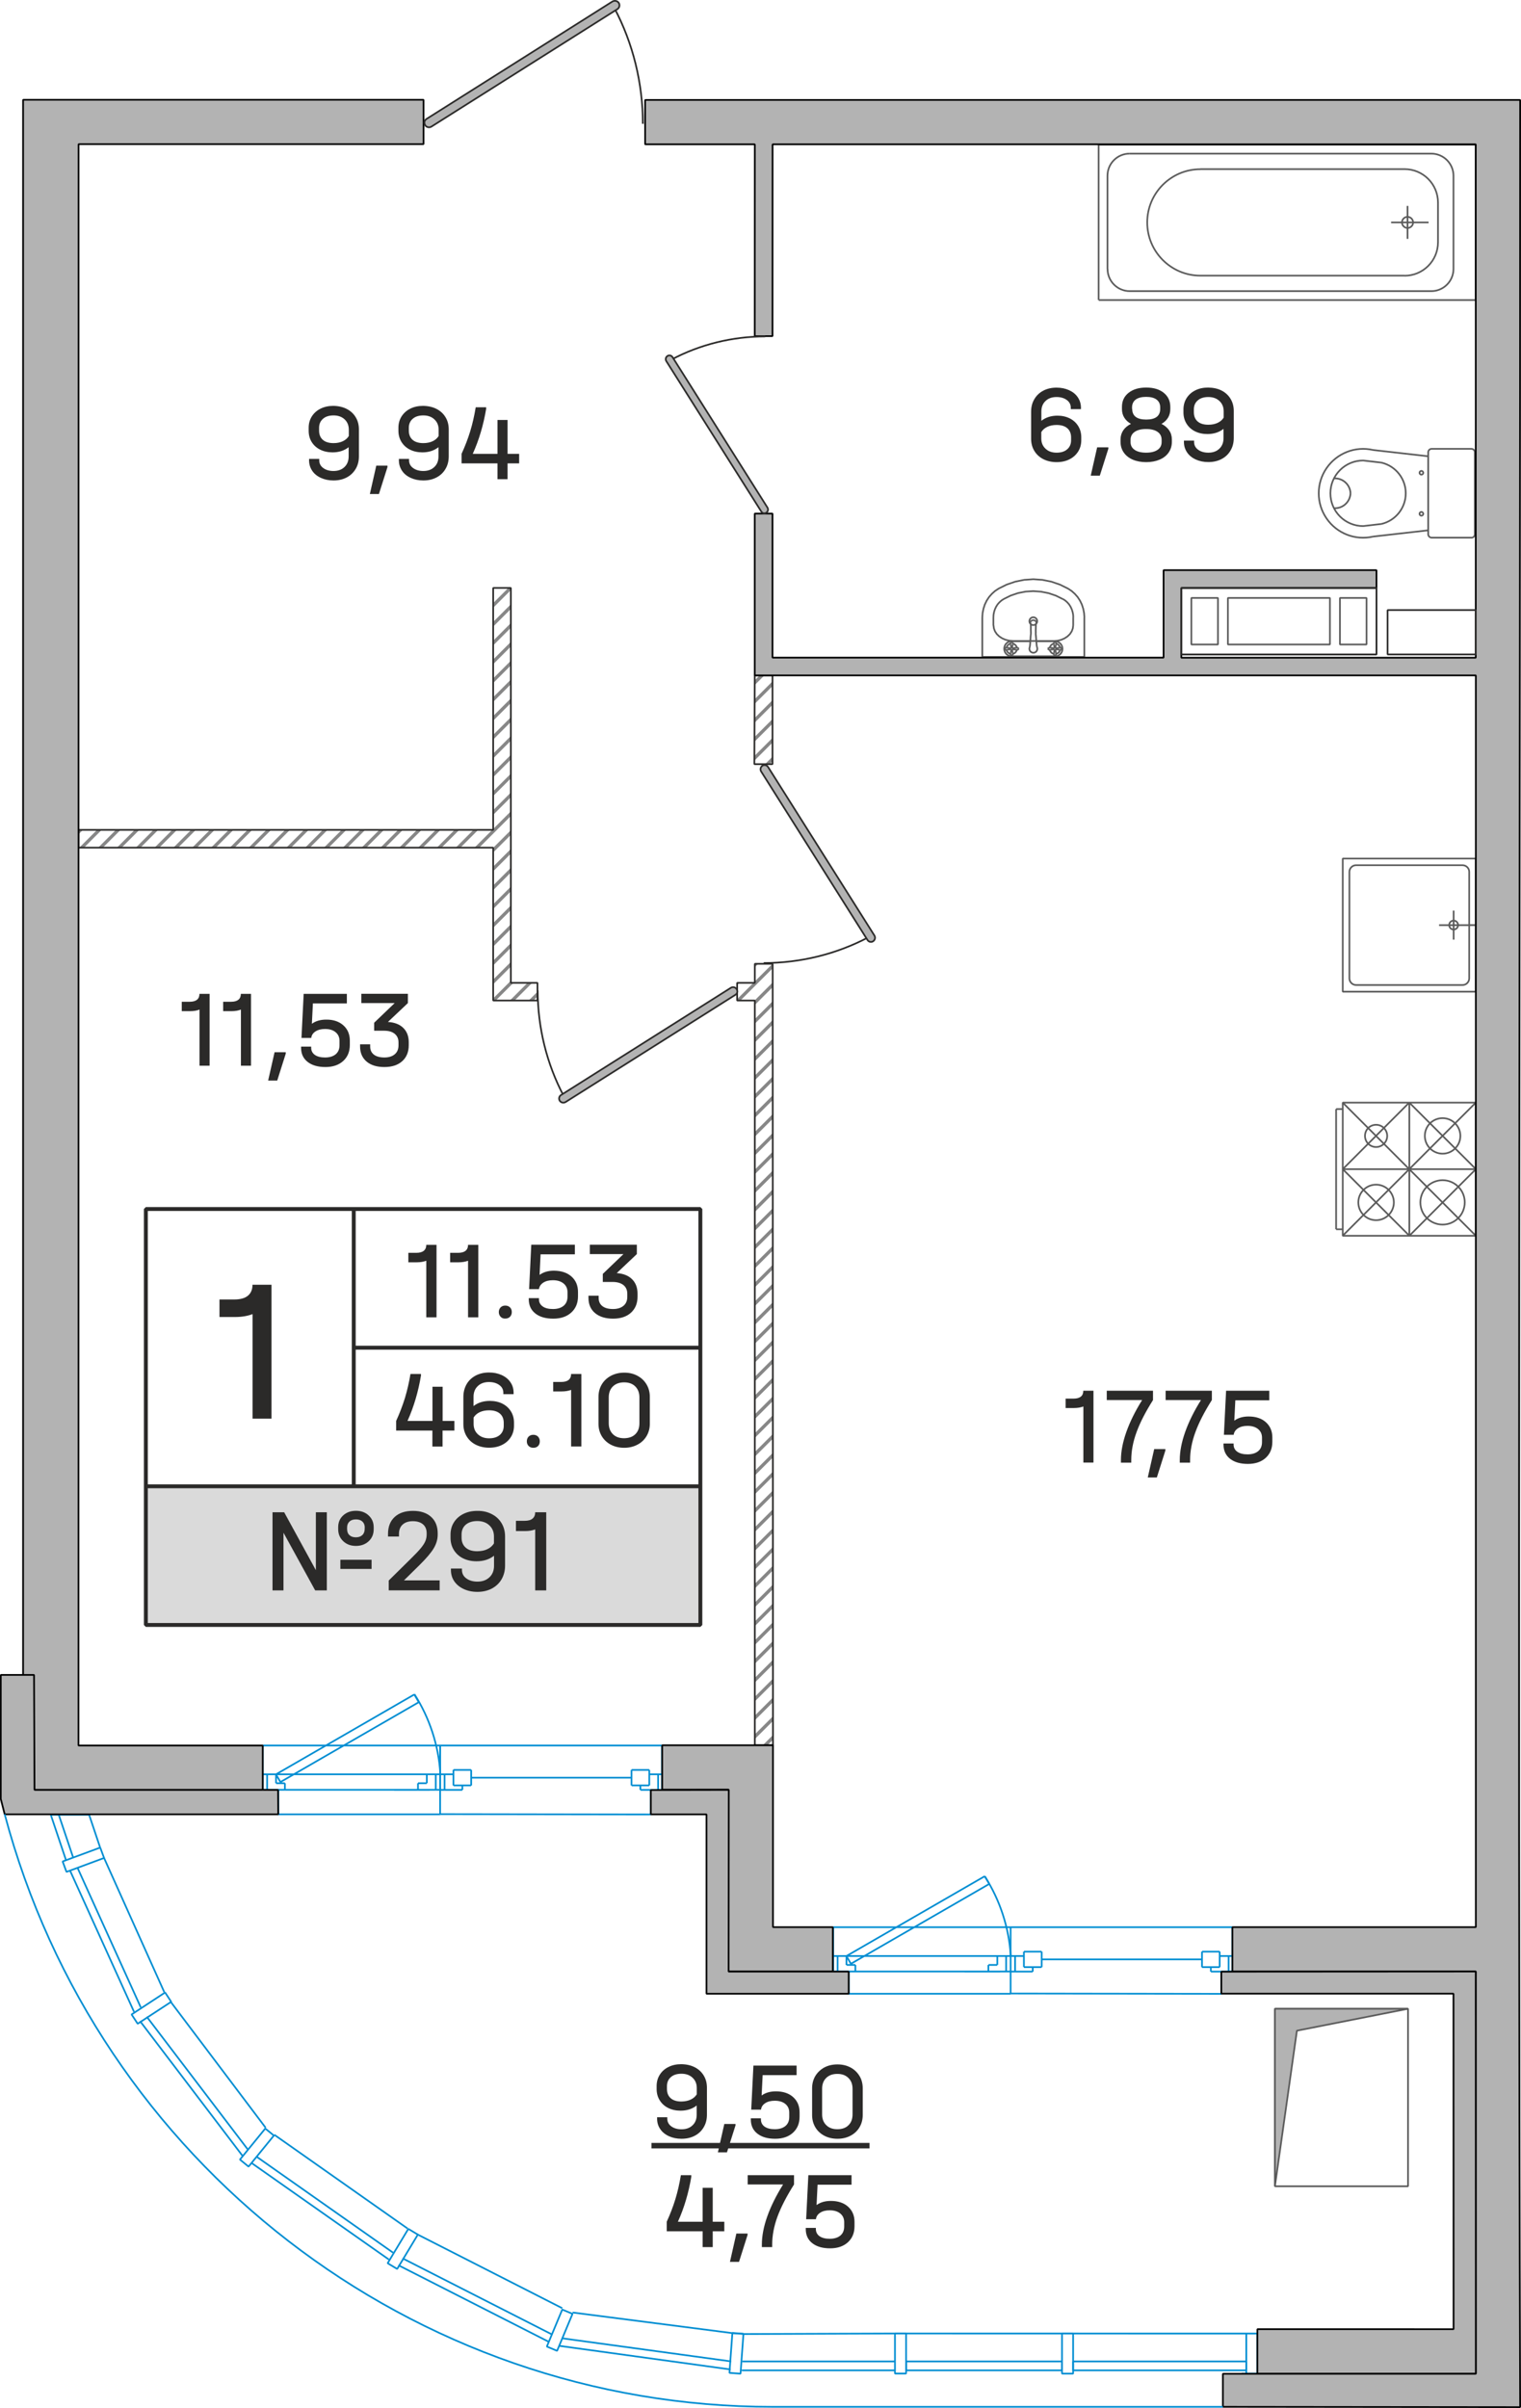 <?xml version="1.0" encoding="utf-8"?>
<!-- Generator: Adobe Illustrator 24.3.0, SVG Export Plug-In . SVG Version: 6.00 Build 0)  -->
<svg version="1.0" xmlns="http://www.w3.org/2000/svg" xmlns:xlink="http://www.w3.org/1999/xlink" x="0px" y="0px"
	 viewBox="0 0 194.39 307.68" enable-background="new 0 0 194.39 307.68" xml:space="preserve">
<g id="NLBW">
	<g>
		<g>
			<g>
				<defs>
					<polygon id="SVGID_261_" points="63.03,127.84 68.69,127.84 68.69,125.58 65.29,125.58 65.29,106.04 65.29,75.12 63.03,75.12 
						63.03,106.04 10.03,106.04 10.03,108.31 63.03,108.31 					"/>
				</defs>
				<clipPath id="SVGID_2_">
					<use xlink:href="#SVGID_261_"  overflow="visible"/>
				</clipPath>
				
					<line clip-path="url(#SVGID_2_)" fill-rule="evenodd" clip-rule="evenodd" fill="none" stroke="#878787" stroke-width="0.425" stroke-miterlimit="22.926" x1="16.24" y1="184.28" x2="97.05" y2="103.47"/>
				
					<line clip-path="url(#SVGID_2_)" fill-rule="evenodd" clip-rule="evenodd" fill="none" stroke="#878787" stroke-width="0.425" stroke-miterlimit="22.926" x1="15.04" y1="183.08" x2="95.85" y2="102.27"/>
				
					<line clip-path="url(#SVGID_2_)" fill-rule="evenodd" clip-rule="evenodd" fill="none" stroke="#878787" stroke-width="0.425" stroke-miterlimit="22.926" x1="13.84" y1="181.87" x2="94.64" y2="101.07"/>
				
					<line clip-path="url(#SVGID_2_)" fill-rule="evenodd" clip-rule="evenodd" fill="none" stroke="#878787" stroke-width="0.425" stroke-miterlimit="22.926" x1="12.64" y1="180.67" x2="93.44" y2="99.86"/>
				
					<line clip-path="url(#SVGID_2_)" fill-rule="evenodd" clip-rule="evenodd" fill="none" stroke="#878787" stroke-width="0.425" stroke-miterlimit="22.926" x1="11.43" y1="179.47" x2="92.24" y2="98.66"/>
				
					<line clip-path="url(#SVGID_2_)" fill-rule="evenodd" clip-rule="evenodd" fill="none" stroke="#878787" stroke-width="0.425" stroke-miterlimit="22.926" x1="10.23" y1="178.26" x2="91.04" y2="97.46"/>
				
					<line clip-path="url(#SVGID_2_)" fill-rule="evenodd" clip-rule="evenodd" fill="none" stroke="#878787" stroke-width="0.425" stroke-miterlimit="22.926" x1="9.03" y1="177.06" x2="89.83" y2="96.26"/>
				
					<line clip-path="url(#SVGID_2_)" fill-rule="evenodd" clip-rule="evenodd" fill="none" stroke="#878787" stroke-width="0.425" stroke-miterlimit="22.926" x1="7.83" y1="175.86" x2="88.63" y2="95.05"/>
				
					<line clip-path="url(#SVGID_2_)" fill-rule="evenodd" clip-rule="evenodd" fill="none" stroke="#878787" stroke-width="0.425" stroke-miterlimit="22.926" x1="6.62" y1="174.66" x2="87.43" y2="93.85"/>
				
					<line clip-path="url(#SVGID_2_)" fill-rule="evenodd" clip-rule="evenodd" fill="none" stroke="#878787" stroke-width="0.425" stroke-miterlimit="22.926" x1="5.42" y1="173.45" x2="86.23" y2="92.65"/>
				
					<line clip-path="url(#SVGID_2_)" fill-rule="evenodd" clip-rule="evenodd" fill="none" stroke="#878787" stroke-width="0.425" stroke-miterlimit="22.926" x1="4.22" y1="172.25" x2="85.02" y2="91.45"/>
				
					<line clip-path="url(#SVGID_2_)" fill-rule="evenodd" clip-rule="evenodd" fill="none" stroke="#878787" stroke-width="0.425" stroke-miterlimit="22.926" x1="3.02" y1="171.05" x2="83.82" y2="90.24"/>
				
					<line clip-path="url(#SVGID_2_)" fill-rule="evenodd" clip-rule="evenodd" fill="none" stroke="#878787" stroke-width="0.425" stroke-miterlimit="22.926" x1="1.81" y1="169.85" x2="82.62" y2="89.04"/>
				
					<line clip-path="url(#SVGID_2_)" fill-rule="evenodd" clip-rule="evenodd" fill="none" stroke="#878787" stroke-width="0.425" stroke-miterlimit="22.926" x1="0.61" y1="168.64" x2="81.41" y2="87.84"/>
				
					<line clip-path="url(#SVGID_2_)" fill-rule="evenodd" clip-rule="evenodd" fill="none" stroke="#878787" stroke-width="0.425" stroke-miterlimit="22.926" x1="-0.59" y1="167.44" x2="80.21" y2="86.64"/>
				
					<line clip-path="url(#SVGID_2_)" fill-rule="evenodd" clip-rule="evenodd" fill="none" stroke="#878787" stroke-width="0.425" stroke-miterlimit="22.926" x1="-1.8" y1="166.24" x2="79.01" y2="85.43"/>
				
					<line clip-path="url(#SVGID_2_)" fill-rule="evenodd" clip-rule="evenodd" fill="none" stroke="#878787" stroke-width="0.425" stroke-miterlimit="22.926" x1="-3" y1="165.04" x2="77.81" y2="84.23"/>
				
					<line clip-path="url(#SVGID_2_)" fill-rule="evenodd" clip-rule="evenodd" fill="none" stroke="#878787" stroke-width="0.425" stroke-miterlimit="22.926" x1="-4.2" y1="163.83" x2="76.6" y2="83.03"/>
				
					<line clip-path="url(#SVGID_2_)" fill-rule="evenodd" clip-rule="evenodd" fill="none" stroke="#878787" stroke-width="0.425" stroke-miterlimit="22.926" x1="-5.4" y1="162.63" x2="75.4" y2="81.83"/>
				
					<line clip-path="url(#SVGID_2_)" fill-rule="evenodd" clip-rule="evenodd" fill="none" stroke="#878787" stroke-width="0.425" stroke-miterlimit="22.926" x1="-6.61" y1="161.43" x2="74.2" y2="80.62"/>
				
					<line clip-path="url(#SVGID_2_)" fill-rule="evenodd" clip-rule="evenodd" fill="none" stroke="#878787" stroke-width="0.425" stroke-miterlimit="22.926" x1="-7.81" y1="160.22" x2="73" y2="79.42"/>
				
					<line clip-path="url(#SVGID_2_)" fill-rule="evenodd" clip-rule="evenodd" fill="none" stroke="#878787" stroke-width="0.425" stroke-miterlimit="22.926" x1="-9.01" y1="159.02" x2="71.79" y2="78.22"/>
				
					<line clip-path="url(#SVGID_2_)" fill-rule="evenodd" clip-rule="evenodd" fill="none" stroke="#878787" stroke-width="0.425" stroke-miterlimit="22.926" x1="-10.21" y1="157.82" x2="70.59" y2="77.01"/>
				
					<line clip-path="url(#SVGID_2_)" fill-rule="evenodd" clip-rule="evenodd" fill="none" stroke="#878787" stroke-width="0.425" stroke-miterlimit="22.926" x1="-11.42" y1="156.62" x2="69.39" y2="75.81"/>
				
					<line clip-path="url(#SVGID_2_)" fill-rule="evenodd" clip-rule="evenodd" fill="none" stroke="#878787" stroke-width="0.425" stroke-miterlimit="22.926" x1="-12.62" y1="155.41" x2="68.19" y2="74.61"/>
				
					<line clip-path="url(#SVGID_2_)" fill-rule="evenodd" clip-rule="evenodd" fill="none" stroke="#878787" stroke-width="0.425" stroke-miterlimit="22.926" x1="-13.82" y1="154.21" x2="66.98" y2="73.41"/>
				
					<line clip-path="url(#SVGID_2_)" fill-rule="evenodd" clip-rule="evenodd" fill="none" stroke="#878787" stroke-width="0.425" stroke-miterlimit="22.926" x1="-15.02" y1="153.01" x2="65.78" y2="72.2"/>
				
					<line clip-path="url(#SVGID_2_)" fill-rule="evenodd" clip-rule="evenodd" fill="none" stroke="#878787" stroke-width="0.425" stroke-miterlimit="22.926" x1="-16.23" y1="151.81" x2="64.58" y2="71"/>
				
					<line clip-path="url(#SVGID_2_)" fill-rule="evenodd" clip-rule="evenodd" fill="none" stroke="#878787" stroke-width="0.425" stroke-miterlimit="22.926" x1="-17.43" y1="150.6" x2="63.38" y2="69.8"/>
				
					<line clip-path="url(#SVGID_2_)" fill-rule="evenodd" clip-rule="evenodd" fill="none" stroke="#878787" stroke-width="0.425" stroke-miterlimit="22.926" x1="-18.63" y1="149.4" x2="62.17" y2="68.6"/>
				
					<line clip-path="url(#SVGID_2_)" fill-rule="evenodd" clip-rule="evenodd" fill="none" stroke="#878787" stroke-width="0.425" stroke-miterlimit="22.926" x1="-19.84" y1="148.2" x2="60.97" y2="67.39"/>
				
					<line clip-path="url(#SVGID_2_)" fill-rule="evenodd" clip-rule="evenodd" fill="none" stroke="#878787" stroke-width="0.425" stroke-miterlimit="22.926" x1="-21.04" y1="147" x2="59.77" y2="66.19"/>
				
					<line clip-path="url(#SVGID_2_)" fill-rule="evenodd" clip-rule="evenodd" fill="none" stroke="#878787" stroke-width="0.425" stroke-miterlimit="22.926" x1="-22.24" y1="145.79" x2="58.56" y2="64.99"/>
				
					<line clip-path="url(#SVGID_2_)" fill-rule="evenodd" clip-rule="evenodd" fill="none" stroke="#878787" stroke-width="0.425" stroke-miterlimit="22.926" x1="-23.44" y1="144.59" x2="57.36" y2="63.79"/>
				
					<line clip-path="url(#SVGID_2_)" fill-rule="evenodd" clip-rule="evenodd" fill="none" stroke="#878787" stroke-width="0.425" stroke-miterlimit="22.926" x1="-24.65" y1="143.39" x2="56.16" y2="62.58"/>
				
					<line clip-path="url(#SVGID_2_)" fill-rule="evenodd" clip-rule="evenodd" fill="none" stroke="#878787" stroke-width="0.425" stroke-miterlimit="22.926" x1="-25.85" y1="142.19" x2="54.96" y2="61.38"/>
				
					<line clip-path="url(#SVGID_2_)" fill-rule="evenodd" clip-rule="evenodd" fill="none" stroke="#878787" stroke-width="0.425" stroke-miterlimit="22.926" x1="-27.05" y1="140.98" x2="53.75" y2="60.18"/>
				
					<line clip-path="url(#SVGID_2_)" fill-rule="evenodd" clip-rule="evenodd" fill="none" stroke="#878787" stroke-width="0.425" stroke-miterlimit="22.926" x1="-28.25" y1="139.78" x2="52.55" y2="58.98"/>
				
					<line clip-path="url(#SVGID_2_)" fill-rule="evenodd" clip-rule="evenodd" fill="none" stroke="#878787" stroke-width="0.425" stroke-miterlimit="22.926" x1="-29.46" y1="138.58" x2="51.35" y2="57.77"/>
				
					<line clip-path="url(#SVGID_2_)" fill-rule="evenodd" clip-rule="evenodd" fill="none" stroke="#878787" stroke-width="0.425" stroke-miterlimit="22.926" x1="-30.66" y1="137.37" x2="50.15" y2="56.57"/>
				
					<line clip-path="url(#SVGID_2_)" fill-rule="evenodd" clip-rule="evenodd" fill="none" stroke="#878787" stroke-width="0.425" stroke-miterlimit="22.926" x1="-31.86" y1="136.17" x2="48.94" y2="55.37"/>
				
					<line clip-path="url(#SVGID_2_)" fill-rule="evenodd" clip-rule="evenodd" fill="none" stroke="#878787" stroke-width="0.425" stroke-miterlimit="22.926" x1="-33.06" y1="134.97" x2="47.74" y2="54.16"/>
				
					<line clip-path="url(#SVGID_2_)" fill-rule="evenodd" clip-rule="evenodd" fill="none" stroke="#878787" stroke-width="0.425" stroke-miterlimit="22.926" x1="-34.27" y1="133.77" x2="46.54" y2="52.96"/>
				
					<line clip-path="url(#SVGID_2_)" fill-rule="evenodd" clip-rule="evenodd" fill="none" stroke="#878787" stroke-width="0.425" stroke-miterlimit="22.926" x1="-35.47" y1="132.56" x2="45.34" y2="51.76"/>
				
					<line clip-path="url(#SVGID_2_)" fill-rule="evenodd" clip-rule="evenodd" fill="none" stroke="#878787" stroke-width="0.425" stroke-miterlimit="22.926" x1="-36.67" y1="131.36" x2="44.13" y2="50.56"/>
				
					<line clip-path="url(#SVGID_2_)" fill-rule="evenodd" clip-rule="evenodd" fill="none" stroke="#878787" stroke-width="0.425" stroke-miterlimit="22.926" x1="-37.87" y1="130.16" x2="42.93" y2="49.35"/>
				
					<line clip-path="url(#SVGID_2_)" fill-rule="evenodd" clip-rule="evenodd" fill="none" stroke="#878787" stroke-width="0.425" stroke-miterlimit="22.926" x1="-39.08" y1="128.96" x2="41.73" y2="48.15"/>
				
					<line clip-path="url(#SVGID_2_)" fill-rule="evenodd" clip-rule="evenodd" fill="none" stroke="#878787" stroke-width="0.425" stroke-miterlimit="22.926" x1="-40.28" y1="127.75" x2="40.53" y2="46.95"/>
				
					<line clip-path="url(#SVGID_2_)" fill-rule="evenodd" clip-rule="evenodd" fill="none" stroke="#878787" stroke-width="0.425" stroke-miterlimit="22.926" x1="-41.48" y1="126.55" x2="39.32" y2="45.75"/>
			</g>
			
				<polygon fill-rule="evenodd" clip-rule="evenodd" fill="none" stroke="#2B2A29" stroke-width="0.216" stroke-linejoin="bevel" stroke-miterlimit="22.926" points="
				63.03,127.84 68.69,127.84 68.69,125.58 65.29,125.58 65.29,106.04 65.29,75.12 63.03,75.12 63.03,106.04 10.03,106.04 
				10.03,108.31 63.03,108.31 			"/>
		</g>
		<g>
			<g>
				<defs>
					<polygon id="SVGID_263_" points="98.79,223 96.47,223 96.47,127.84 94.21,127.84 94.21,125.58 96.47,125.58 96.47,123.15 
						98.75,123.15 					"/>
				</defs>
				<clipPath id="SVGID_4_">
					<use xlink:href="#SVGID_263_"  overflow="visible"/>
				</clipPath>
				
					<line clip-path="url(#SVGID_4_)" fill-rule="evenodd" clip-rule="evenodd" fill="none" stroke="#878787" stroke-width="0.425" stroke-miterlimit="22.926" x1="81.06" y1="242.13" x2="149.41" y2="173.78"/>
				
					<line clip-path="url(#SVGID_4_)" fill-rule="evenodd" clip-rule="evenodd" fill="none" stroke="#878787" stroke-width="0.425" stroke-miterlimit="22.926" x1="79.85" y1="240.93" x2="148.21" y2="172.57"/>
				
					<line clip-path="url(#SVGID_4_)" fill-rule="evenodd" clip-rule="evenodd" fill="none" stroke="#878787" stroke-width="0.425" stroke-miterlimit="22.926" x1="78.65" y1="239.73" x2="147.01" y2="171.37"/>
				
					<line clip-path="url(#SVGID_4_)" fill-rule="evenodd" clip-rule="evenodd" fill="none" stroke="#878787" stroke-width="0.425" stroke-miterlimit="22.926" x1="77.45" y1="238.53" x2="145.81" y2="170.17"/>
				
					<line clip-path="url(#SVGID_4_)" fill-rule="evenodd" clip-rule="evenodd" fill="none" stroke="#878787" stroke-width="0.425" stroke-miterlimit="22.926" x1="76.25" y1="237.32" x2="144.6" y2="168.97"/>
				
					<line clip-path="url(#SVGID_4_)" fill-rule="evenodd" clip-rule="evenodd" fill="none" stroke="#878787" stroke-width="0.425" stroke-miterlimit="22.926" x1="75.04" y1="236.12" x2="143.4" y2="167.76"/>
				
					<line clip-path="url(#SVGID_4_)" fill-rule="evenodd" clip-rule="evenodd" fill="none" stroke="#878787" stroke-width="0.425" stroke-miterlimit="22.926" x1="73.84" y1="234.92" x2="142.2" y2="166.56"/>
				
					<line clip-path="url(#SVGID_4_)" fill-rule="evenodd" clip-rule="evenodd" fill="none" stroke="#878787" stroke-width="0.425" stroke-miterlimit="22.926" x1="72.64" y1="233.72" x2="141" y2="165.36"/>
				
					<line clip-path="url(#SVGID_4_)" fill-rule="evenodd" clip-rule="evenodd" fill="none" stroke="#878787" stroke-width="0.425" stroke-miterlimit="22.926" x1="71.44" y1="232.51" x2="139.79" y2="164.16"/>
				
					<line clip-path="url(#SVGID_4_)" fill-rule="evenodd" clip-rule="evenodd" fill="none" stroke="#878787" stroke-width="0.425" stroke-miterlimit="22.926" x1="70.23" y1="231.31" x2="138.59" y2="162.95"/>
				
					<line clip-path="url(#SVGID_4_)" fill-rule="evenodd" clip-rule="evenodd" fill="none" stroke="#878787" stroke-width="0.425" stroke-miterlimit="22.926" x1="69.03" y1="230.11" x2="137.39" y2="161.75"/>
				
					<line clip-path="url(#SVGID_4_)" fill-rule="evenodd" clip-rule="evenodd" fill="none" stroke="#878787" stroke-width="0.425" stroke-miterlimit="22.926" x1="67.83" y1="228.91" x2="136.18" y2="160.55"/>
				
					<line clip-path="url(#SVGID_4_)" fill-rule="evenodd" clip-rule="evenodd" fill="none" stroke="#878787" stroke-width="0.425" stroke-miterlimit="22.926" x1="66.63" y1="227.7" x2="134.98" y2="159.35"/>
				
					<line clip-path="url(#SVGID_4_)" fill-rule="evenodd" clip-rule="evenodd" fill="none" stroke="#878787" stroke-width="0.425" stroke-miterlimit="22.926" x1="65.42" y1="226.5" x2="133.78" y2="158.14"/>
				
					<line clip-path="url(#SVGID_4_)" fill-rule="evenodd" clip-rule="evenodd" fill="none" stroke="#878787" stroke-width="0.425" stroke-miterlimit="22.926" x1="64.22" y1="225.3" x2="132.58" y2="156.94"/>
				
					<line clip-path="url(#SVGID_4_)" fill-rule="evenodd" clip-rule="evenodd" fill="none" stroke="#878787" stroke-width="0.425" stroke-miterlimit="22.926" x1="63.02" y1="224.09" x2="131.37" y2="155.74"/>
				
					<line clip-path="url(#SVGID_4_)" fill-rule="evenodd" clip-rule="evenodd" fill="none" stroke="#878787" stroke-width="0.425" stroke-miterlimit="22.926" x1="61.81" y1="222.89" x2="130.17" y2="154.54"/>
				
					<line clip-path="url(#SVGID_4_)" fill-rule="evenodd" clip-rule="evenodd" fill="none" stroke="#878787" stroke-width="0.425" stroke-miterlimit="22.926" x1="60.61" y1="221.69" x2="128.97" y2="153.33"/>
				
					<line clip-path="url(#SVGID_4_)" fill-rule="evenodd" clip-rule="evenodd" fill="none" stroke="#878787" stroke-width="0.425" stroke-miterlimit="22.926" x1="59.41" y1="220.49" x2="127.77" y2="152.13"/>
				
					<line clip-path="url(#SVGID_4_)" fill-rule="evenodd" clip-rule="evenodd" fill="none" stroke="#878787" stroke-width="0.425" stroke-miterlimit="22.926" x1="58.21" y1="219.28" x2="126.56" y2="150.93"/>
				
					<line clip-path="url(#SVGID_4_)" fill-rule="evenodd" clip-rule="evenodd" fill="none" stroke="#878787" stroke-width="0.425" stroke-miterlimit="22.926" x1="57" y1="218.08" x2="125.36" y2="149.72"/>
				
					<line clip-path="url(#SVGID_4_)" fill-rule="evenodd" clip-rule="evenodd" fill="none" stroke="#878787" stroke-width="0.425" stroke-miterlimit="22.926" x1="55.8" y1="216.88" x2="124.16" y2="148.52"/>
				
					<line clip-path="url(#SVGID_4_)" fill-rule="evenodd" clip-rule="evenodd" fill="none" stroke="#878787" stroke-width="0.425" stroke-miterlimit="22.926" x1="54.6" y1="215.68" x2="122.96" y2="147.32"/>
				
					<line clip-path="url(#SVGID_4_)" fill-rule="evenodd" clip-rule="evenodd" fill="none" stroke="#878787" stroke-width="0.425" stroke-miterlimit="22.926" x1="53.4" y1="214.47" x2="121.75" y2="146.12"/>
				
					<line clip-path="url(#SVGID_4_)" fill-rule="evenodd" clip-rule="evenodd" fill="none" stroke="#878787" stroke-width="0.425" stroke-miterlimit="22.926" x1="52.19" y1="213.27" x2="120.55" y2="144.91"/>
				
					<line clip-path="url(#SVGID_4_)" fill-rule="evenodd" clip-rule="evenodd" fill="none" stroke="#878787" stroke-width="0.425" stroke-miterlimit="22.926" x1="50.99" y1="212.07" x2="119.35" y2="143.71"/>
				
					<line clip-path="url(#SVGID_4_)" fill-rule="evenodd" clip-rule="evenodd" fill="none" stroke="#878787" stroke-width="0.425" stroke-miterlimit="22.926" x1="49.79" y1="210.87" x2="118.15" y2="142.51"/>
				
					<line clip-path="url(#SVGID_4_)" fill-rule="evenodd" clip-rule="evenodd" fill="none" stroke="#878787" stroke-width="0.425" stroke-miterlimit="22.926" x1="48.59" y1="209.66" x2="116.94" y2="141.31"/>
				
					<line clip-path="url(#SVGID_4_)" fill-rule="evenodd" clip-rule="evenodd" fill="none" stroke="#878787" stroke-width="0.425" stroke-miterlimit="22.926" x1="47.38" y1="208.46" x2="115.74" y2="140.1"/>
				
					<line clip-path="url(#SVGID_4_)" fill-rule="evenodd" clip-rule="evenodd" fill="none" stroke="#878787" stroke-width="0.425" stroke-miterlimit="22.926" x1="46.18" y1="207.26" x2="114.54" y2="138.9"/>
				
					<line clip-path="url(#SVGID_4_)" fill-rule="evenodd" clip-rule="evenodd" fill="none" stroke="#878787" stroke-width="0.425" stroke-miterlimit="22.926" x1="44.98" y1="206.06" x2="113.33" y2="137.7"/>
				
					<line clip-path="url(#SVGID_4_)" fill-rule="evenodd" clip-rule="evenodd" fill="none" stroke="#878787" stroke-width="0.425" stroke-miterlimit="22.926" x1="43.77" y1="204.85" x2="112.13" y2="136.5"/>
				
					<line clip-path="url(#SVGID_4_)" fill-rule="evenodd" clip-rule="evenodd" fill="none" stroke="#878787" stroke-width="0.425" stroke-miterlimit="22.926" x1="42.57" y1="203.65" x2="110.93" y2="135.29"/>
				
					<line clip-path="url(#SVGID_4_)" fill-rule="evenodd" clip-rule="evenodd" fill="none" stroke="#878787" stroke-width="0.425" stroke-miterlimit="22.926" x1="41.37" y1="202.45" x2="109.73" y2="134.09"/>
				
					<line clip-path="url(#SVGID_4_)" fill-rule="evenodd" clip-rule="evenodd" fill="none" stroke="#878787" stroke-width="0.425" stroke-miterlimit="22.926" x1="40.17" y1="201.24" x2="108.52" y2="132.89"/>
				
					<line clip-path="url(#SVGID_4_)" fill-rule="evenodd" clip-rule="evenodd" fill="none" stroke="#878787" stroke-width="0.425" stroke-miterlimit="22.926" x1="38.96" y1="200.04" x2="107.32" y2="131.69"/>
				
					<line clip-path="url(#SVGID_4_)" fill-rule="evenodd" clip-rule="evenodd" fill="none" stroke="#878787" stroke-width="0.425" stroke-miterlimit="22.926" x1="37.76" y1="198.84" x2="106.12" y2="130.48"/>
				
					<line clip-path="url(#SVGID_4_)" fill-rule="evenodd" clip-rule="evenodd" fill="none" stroke="#878787" stroke-width="0.425" stroke-miterlimit="22.926" x1="36.56" y1="197.64" x2="104.92" y2="129.28"/>
				
					<line clip-path="url(#SVGID_4_)" fill-rule="evenodd" clip-rule="evenodd" fill="none" stroke="#878787" stroke-width="0.425" stroke-miterlimit="22.926" x1="35.36" y1="196.43" x2="103.71" y2="128.08"/>
				
					<line clip-path="url(#SVGID_4_)" fill-rule="evenodd" clip-rule="evenodd" fill="none" stroke="#878787" stroke-width="0.425" stroke-miterlimit="22.926" x1="34.15" y1="195.23" x2="102.51" y2="126.87"/>
				
					<line clip-path="url(#SVGID_4_)" fill-rule="evenodd" clip-rule="evenodd" fill="none" stroke="#878787" stroke-width="0.425" stroke-miterlimit="22.926" x1="32.95" y1="194.03" x2="101.31" y2="125.67"/>
				
					<line clip-path="url(#SVGID_4_)" fill-rule="evenodd" clip-rule="evenodd" fill="none" stroke="#878787" stroke-width="0.425" stroke-miterlimit="22.926" x1="31.75" y1="192.83" x2="100.11" y2="124.47"/>
				
					<line clip-path="url(#SVGID_4_)" fill-rule="evenodd" clip-rule="evenodd" fill="none" stroke="#878787" stroke-width="0.425" stroke-miterlimit="22.926" x1="30.55" y1="191.62" x2="98.9" y2="123.27"/>
				
					<line clip-path="url(#SVGID_4_)" fill-rule="evenodd" clip-rule="evenodd" fill="none" stroke="#878787" stroke-width="0.425" stroke-miterlimit="22.926" x1="29.34" y1="190.42" x2="97.7" y2="122.06"/>
				
					<line clip-path="url(#SVGID_4_)" fill-rule="evenodd" clip-rule="evenodd" fill="none" stroke="#878787" stroke-width="0.425" stroke-miterlimit="22.926" x1="28.14" y1="189.22" x2="96.5" y2="120.86"/>
			</g>
			
				<polygon fill-rule="evenodd" clip-rule="evenodd" fill="none" stroke="#2B2A29" stroke-width="0.216" stroke-linejoin="bevel" stroke-miterlimit="22.926" points="
				98.79,223 96.47,223 96.47,127.84 94.21,127.84 94.21,125.58 96.47,125.58 96.47,123.15 98.75,123.15 			"/>
		</g>
		<g>
			<g>
				<defs>
					<polygon id="SVGID_265_" points="98.73,97.64 96.41,97.64 96.46,86.3 98.73,86.3 					"/>
				</defs>
				<clipPath id="SVGID_6_">
					<use xlink:href="#SVGID_265_"  overflow="visible"/>
				</clipPath>
				
					<line clip-path="url(#SVGID_6_)" fill-rule="evenodd" clip-rule="evenodd" fill="none" stroke="#878787" stroke-width="0.425" stroke-miterlimit="22.926" x1="99.26" y1="101.26" x2="106.48" y2="94.05"/>
				
					<line clip-path="url(#SVGID_6_)" fill-rule="evenodd" clip-rule="evenodd" fill="none" stroke="#878787" stroke-width="0.425" stroke-miterlimit="22.926" x1="98.06" y1="100.05" x2="105.27" y2="92.84"/>
				
					<line clip-path="url(#SVGID_6_)" fill-rule="evenodd" clip-rule="evenodd" fill="none" stroke="#878787" stroke-width="0.425" stroke-miterlimit="22.926" x1="96.86" y1="98.85" x2="104.07" y2="91.64"/>
				
					<line clip-path="url(#SVGID_6_)" fill-rule="evenodd" clip-rule="evenodd" fill="none" stroke="#878787" stroke-width="0.425" stroke-miterlimit="22.926" x1="95.66" y1="97.65" x2="102.87" y2="90.44"/>
				
					<line clip-path="url(#SVGID_6_)" fill-rule="evenodd" clip-rule="evenodd" fill="none" stroke="#878787" stroke-width="0.425" stroke-miterlimit="22.926" x1="94.45" y1="96.45" x2="101.67" y2="89.24"/>
				
					<line clip-path="url(#SVGID_6_)" fill-rule="evenodd" clip-rule="evenodd" fill="none" stroke="#878787" stroke-width="0.425" stroke-miterlimit="22.926" x1="93.25" y1="95.24" x2="100.46" y2="88.03"/>
				
					<line clip-path="url(#SVGID_6_)" fill-rule="evenodd" clip-rule="evenodd" fill="none" stroke="#878787" stroke-width="0.425" stroke-miterlimit="22.926" x1="92.05" y1="94.04" x2="99.26" y2="86.83"/>
				
					<line clip-path="url(#SVGID_6_)" fill-rule="evenodd" clip-rule="evenodd" fill="none" stroke="#878787" stroke-width="0.425" stroke-miterlimit="22.926" x1="90.85" y1="92.84" x2="98.06" y2="85.63"/>
			</g>
			
				<polygon fill-rule="evenodd" clip-rule="evenodd" fill="none" stroke="#2B2A29" stroke-width="0.216" stroke-linejoin="bevel" stroke-miterlimit="22.926" points="
				98.73,97.64 96.41,97.64 96.46,86.3 98.73,86.3 			"/>
		</g>
	</g>
</g>
<g id="Elements">
	<g>
		
			<line fill-rule="evenodd" clip-rule="evenodd" fill="none" stroke="#008DD2" stroke-width="0.216" stroke-linejoin="bevel" stroke-miterlimit="22.926" x1="158.69" y1="303.29" x2="160.98" y2="303.29"/>
		
			<rect x="159.28" y="298.17" fill-rule="evenodd" clip-rule="evenodd" fill="none" stroke="#008DD2" stroke-width="0.216" stroke-linejoin="bevel" stroke-miterlimit="22.926" width="1.42" height="5.12"/>
		
			<rect x="135.73" y="298.17" fill-rule="evenodd" clip-rule="evenodd" fill="none" stroke="#008DD2" stroke-width="0.216" stroke-linejoin="bevel" stroke-miterlimit="22.926" width="1.42" height="5.12"/>
		
			<rect x="114.38" y="298.16" fill-rule="evenodd" clip-rule="evenodd" fill="none" stroke="#008DD2" stroke-width="0.216" stroke-linejoin="bevel" stroke-miterlimit="22.926" width="1.42" height="5.12"/>
		
			<rect x="91.68" y="300.02" transform="matrix(0.073 -0.997 0.997 0.073 -212.586 372.697)" fill-rule="evenodd" clip-rule="evenodd" fill="none" stroke="#008DD2" stroke-width="0.216" stroke-linejoin="bevel" stroke-miterlimit="22.926" width="5.12" height="1.42"/>
		
			<rect x="68.97" y="296.86" transform="matrix(0.385 -0.923 0.923 0.385 -230.667 249.197)" fill-rule="evenodd" clip-rule="evenodd" fill="none" stroke="#008DD2" stroke-width="0.216" stroke-linejoin="bevel" stroke-miterlimit="22.926" width="5.12" height="1.42"/>
		
			<rect x="48.82" y="286.6" transform="matrix(0.516 -0.857 0.857 0.516 -221.264 183.134)" fill-rule="evenodd" clip-rule="evenodd" fill="none" stroke="#008DD2" stroke-width="0.216" stroke-linejoin="bevel" stroke-miterlimit="22.926" width="5.12" height="1.42"/>
		
			<rect x="30.32" y="273.6" transform="matrix(0.632 -0.775 0.775 0.632 -200.535 126.521)" fill-rule="evenodd" clip-rule="evenodd" fill="none" stroke="#008DD2" stroke-width="0.216" stroke-linejoin="bevel" stroke-miterlimit="22.926" width="5.12" height="1.42"/>
		
			<rect x="16.68" y="255.82" transform="matrix(0.837 -0.548 0.548 0.837 -137.334 52.415)" fill-rule="evenodd" clip-rule="evenodd" fill="none" stroke="#008DD2" stroke-width="0.216" stroke-linejoin="bevel" stroke-miterlimit="22.926" width="5.12" height="1.42"/>
		
			<rect x="8.08" y="236.89" transform="matrix(0.938 -0.347 0.347 0.938 -81.774 18.449)" fill-rule="evenodd" clip-rule="evenodd" fill="none" stroke="#008DD2" stroke-width="0.216" stroke-linejoin="bevel" stroke-miterlimit="22.926" width="5.12" height="1.42"/>
		
			<line fill-rule="evenodd" clip-rule="evenodd" fill="none" stroke="#008DD2" stroke-width="0.216" stroke-linejoin="bevel" stroke-miterlimit="22.926" x1="17.13" y1="257.06" x2="8.94" y2="238.99"/>
		
			<line fill-rule="evenodd" clip-rule="evenodd" fill="none" stroke="#008DD2" stroke-width="0.216" stroke-linejoin="bevel" stroke-miterlimit="22.926" x1="8.43" y1="237.66" x2="6.49" y2="231.88"/>
		
			<line fill-rule="evenodd" clip-rule="evenodd" fill="none" stroke="#008DD2" stroke-width="0.216" stroke-linejoin="bevel" stroke-miterlimit="22.926" x1="9.34" y1="237.32" x2="7.51" y2="231.88"/>
		
			<line fill-rule="evenodd" clip-rule="evenodd" fill="none" stroke="#008DD2" stroke-width="0.216" stroke-linejoin="bevel" stroke-miterlimit="22.926" x1="12.79" y1="236.05" x2="11.39" y2="231.88"/>
		
			<line fill-rule="evenodd" clip-rule="evenodd" fill="none" stroke="#008DD2" stroke-width="0.216" stroke-linejoin="bevel" stroke-miterlimit="22.926" x1="6.49" y1="231.88" x2="11.39" y2="231.88"/>
		
			<line fill-rule="evenodd" clip-rule="evenodd" fill="none" stroke="#008DD2" stroke-width="0.216" stroke-linejoin="bevel" stroke-miterlimit="22.926" x1="13.29" y1="237.38" x2="20.99" y2="254.53"/>
		
			<line fill-rule="evenodd" clip-rule="evenodd" fill="none" stroke="#008DD2" stroke-width="0.216" stroke-linejoin="bevel" stroke-miterlimit="22.926" x1="17.99" y1="256.49" x2="9.9" y2="238.64"/>
		
			<line fill-rule="evenodd" clip-rule="evenodd" fill="none" stroke="#008DD2" stroke-width="0.216" stroke-linejoin="bevel" stroke-miterlimit="22.926" x1="33.95" y1="271.87" x2="21.77" y2="255.72"/>
		
			<line fill-rule="evenodd" clip-rule="evenodd" fill="none" stroke="#008DD2" stroke-width="0.216" stroke-linejoin="bevel" stroke-miterlimit="22.926" x1="17.9" y1="258.25" x2="31.01" y2="275.48"/>
		
			<line fill-rule="evenodd" clip-rule="evenodd" fill="none" stroke="#008DD2" stroke-width="0.216" stroke-linejoin="bevel" stroke-miterlimit="22.926" x1="31.68" y1="274.66" x2="18.76" y2="257.69"/>
		
			<line fill-rule="evenodd" clip-rule="evenodd" fill="none" stroke="#008DD2" stroke-width="0.216" stroke-linejoin="bevel" stroke-miterlimit="22.926" x1="35.06" y1="272.77" x2="52.09" y2="284.75"/>
		
			<line fill-rule="evenodd" clip-rule="evenodd" fill="none" stroke="#008DD2" stroke-width="0.216" stroke-linejoin="bevel" stroke-miterlimit="22.926" x1="50.23" y1="287.83" x2="32.78" y2="275.56"/>
		
			<line fill-rule="evenodd" clip-rule="evenodd" fill="none" stroke="#008DD2" stroke-width="0.216" stroke-linejoin="bevel" stroke-miterlimit="22.926" x1="32.13" y1="276.36" x2="49.7" y2="288.71"/>
		
			<line fill-rule="evenodd" clip-rule="evenodd" fill="none" stroke="#008DD2" stroke-width="0.216" stroke-linejoin="bevel" stroke-miterlimit="22.926" x1="50.92" y1="289.44" x2="70.09" y2="299.2"/>
		
			<line fill-rule="evenodd" clip-rule="evenodd" fill="none" stroke="#008DD2" stroke-width="0.216" stroke-linejoin="bevel" stroke-miterlimit="22.926" x1="70.48" y1="298.25" x2="51.45" y2="288.56"/>
		
			<line fill-rule="evenodd" clip-rule="evenodd" fill="none" stroke="#008DD2" stroke-width="0.216" stroke-linejoin="bevel" stroke-miterlimit="22.926" x1="53.31" y1="285.48" x2="71.86" y2="294.93"/>
		
			<line fill-rule="evenodd" clip-rule="evenodd" fill="none" stroke="#008DD2" stroke-width="0.216" stroke-linejoin="bevel" stroke-miterlimit="22.926" x1="71.81" y1="298.77" x2="93.45" y2="301.73"/>
		
			<line fill-rule="evenodd" clip-rule="evenodd" fill="none" stroke="#008DD2" stroke-width="0.216" stroke-linejoin="bevel" stroke-miterlimit="22.926" x1="93.38" y1="302.76" x2="71.41" y2="299.73"/>
		
			<line fill-rule="evenodd" clip-rule="evenodd" fill="none" stroke="#008DD2" stroke-width="0.216" stroke-linejoin="bevel" stroke-miterlimit="22.926" x1="94.88" y1="301.73" x2="114.38" y2="301.73"/>
		
			<line fill-rule="evenodd" clip-rule="evenodd" fill="none" stroke="#008DD2" stroke-width="0.216" stroke-linejoin="bevel" stroke-miterlimit="22.926" x1="114.38" y1="302.87" x2="94.8" y2="302.87"/>
		
			<rect x="115.81" y="301.73" fill-rule="evenodd" clip-rule="evenodd" fill="none" stroke="#008DD2" stroke-width="0.216" stroke-linejoin="bevel" stroke-miterlimit="22.926" width="19.92" height="1.14"/>
		
			<rect x="137.15" y="301.73" fill-rule="evenodd" clip-rule="evenodd" fill="none" stroke="#008DD2" stroke-width="0.216" stroke-linejoin="bevel" stroke-miterlimit="22.926" width="22.13" height="1.14"/>
		
			<polyline fill-rule="evenodd" clip-rule="evenodd" fill="none" stroke="#008DD2" stroke-width="0.216" stroke-linejoin="bevel" stroke-miterlimit="22.926" points="
			159.28,298.17 115.81,298.16 114.38,298.16 95.14,298.23 93.72,298.13 73.18,295.48 		"/>
	</g>
	
		<path fill-rule="evenodd" clip-rule="evenodd" fill="none" stroke="#5B5B5B" stroke-width="0.216" stroke-linejoin="bevel" stroke-miterlimit="22.926" d="
		M171.61,141.71l-0.85,0 M171.61,140.89l17.01,0l0,17.01l-17.01,0L171.61,140.89L171.61,140.89z M171.61,157.07l-0.85,0
		 M170.76,141.71l0,15.36 M188.62,149.39l-8.5,8.51 M171.61,149.39l8.51,8.5 M180.11,140.88l-8.5,8.51 M180.11,140.88l8.51,8.5
		 M188.62,140.88l-17.01,17.01 M171.61,140.89l17.01,17.01 M180.12,157.89l0-17.01 M188.62,149.39l-17.01,0 M182.1,145.14
		c0,1.25,1.02,2.27,2.27,2.27c1.25,0,2.27-1.02,2.27-2.27c0-1.25-1.02-2.27-2.27-2.27C183.11,142.87,182.1,143.88,182.1,145.14
		L182.1,145.14L182.1,145.14z M173.6,153.64c0,1.25,1.02,2.27,2.27,2.27c1.25,0,2.27-1.02,2.27-2.27c0-1.25-1.02-2.27-2.27-2.27
		C174.61,151.37,173.6,152.39,173.6,153.64L173.6,153.64z M174.45,145.14c0,0.78,0.63,1.42,1.42,1.42c0.78,0,1.42-0.63,1.42-1.42
		c0-0.78-0.63-1.42-1.42-1.42C175.08,143.72,174.45,144.35,174.45,145.14L174.45,145.14z M181.53,153.64c0,1.57,1.27,2.83,2.84,2.83
		c1.57,0,2.83-1.27,2.83-2.84c0-1.57-1.27-2.83-2.83-2.83C182.8,150.8,181.53,152.07,181.53,153.64L181.53,153.64z"/>
	<g>
		<g>
			
				<path fill-rule="evenodd" clip-rule="evenodd" fill="none" stroke="#5B5B5B" stroke-width="0.216" stroke-linejoin="bevel" stroke-miterlimit="22.926" d="
				M188.62,126.71l-17.01,0l0-17.01l17.01,0l0,8.5l-0.85,0l0-6.8c0-0.23-0.09-0.44-0.25-0.6c-0.16-0.16-0.38-0.25-0.6-0.25l-13.61,0
				c-0.23,0-0.44,0.09-0.6,0.25c-0.16,0.16-0.25,0.38-0.25,0.6l0,13.61c0,0.23,0.09,0.44,0.25,0.6c0.16,0.16,0.38,0.25,0.6,0.25
				l13.61,0c0.23,0,0.44-0.09,0.6-0.25c0.16-0.16,0.25-0.38,0.25-0.6l0-6.8l0.85,0L188.62,126.71L188.62,126.71z M185.78,118.77
				c0.31,0,0.57-0.25,0.57-0.57c0-0.31-0.25-0.57-0.57-0.57c-0.31,0-0.57,0.25-0.57,0.57C185.21,118.52,185.47,118.77,185.78,118.77
				L185.78,118.77z M188.61,118.21l-4.69,0 M185.78,120.06l0-3.71"/>
			
				<path fill-rule="evenodd" clip-rule="evenodd" fill="none" stroke="#5B5B5B" stroke-width="0.216" stroke-linejoin="bevel" stroke-miterlimit="22.926" d="
				M153.42,35.22c-3.76,0-6.8-3.05-6.8-6.8c0-3.76,3.05-6.8,6.8-6.8 M183.78,30.97c0,1.13-0.45,2.21-1.25,3.01
				c-0.8,0.8-1.88,1.25-3.01,1.25 M179.52,21.61c1.13,0,2.21,0.45,3.01,1.25c0.8,0.8,1.25,1.88,1.25,3.01 M183.78,25.87v5.1
				 M185.76,34.37c0,0.75-0.3,1.47-0.83,2c-0.53,0.53-1.25,0.83-2,0.83 M182.93,19.63c0.75,0,1.47,0.3,2,0.83
				c0.53,0.53,0.83,1.25,0.83,2 M153.42,35.22h26.1 M179.52,21.61h-26.1 M141.54,22.46c0-1.57,1.27-2.83,2.83-2.83 M144.38,37.2
				c-0.75,0-1.47-0.3-2-0.83c-0.53-0.53-0.83-1.25-0.83-2 M141.54,22.46v11.91 M182.93,19.63l-38.55,0 M144.38,37.2l38.55,0
				 M185.76,22.46v11.91 M179.89,27.71c0.39,0,0.71,0.32,0.71,0.71c0,0.39-0.32,0.71-0.71,0.71c-0.39,0-0.71-0.32-0.71-0.71
				C179.18,28.02,179.5,27.71,179.89,27.71L179.89,27.71z M179.89,30.52l0-4.21 M182.58,28.42h-4.79 M140.41,18.49v19.84
				 M188.6,18.49h-48.19 M188.6,18.49v19.84 M140.41,38.34h48.19"/>
			
				<path fill-rule="evenodd" clip-rule="evenodd" fill="none" stroke="#5B5B5B" stroke-width="0.216" stroke-linejoin="bevel" stroke-miterlimit="22.926" d="
				M129.48,81.9L129.48,81.9 M126.96,79.9v-1.01 M125.54,83.94v-5.05 M137.16,79.9l0-1.01 M138.58,83.94v-5.05 M138.58,83.94h-13.04
				 M134.65,81.9h-5.16 M129.48,81.9l-0.49-0.04l-0.47-0.11l-0.44-0.19l-0.38-0.25l-0.31-0.3l-0.23-0.35l-0.14-0.38l-0.05-0.39
				 M137.16,79.9l-0.05,0.39l-0.14,0.38l-0.23,0.35l-0.31,0.3l-0.38,0.25l-0.44,0.19l-0.47,0.11l-0.49,0.04 M127.6,75.22l1.05-0.52
				l1.11-0.38l1.14-0.23l1.16-0.08l1.16,0.08l1.14,0.23l1.11,0.38l1.05,0.52 M128.28,76.54l0.89-0.44l0.94-0.32l0.97-0.19l0.98-0.06
				l0.98,0.07l0.97,0.19l0.94,0.32l0.89,0.44 M135.85,76.54l0.29,0.19l0.26,0.23l0.23,0.26l0.19,0.3l0.15,0.32l0.11,0.34l0.07,0.35
				l0.02,0.36 M136.52,75.22l0.45,0.3l0.4,0.36l0.36,0.41l0.3,0.46l0.24,0.5l0.17,0.53l0.11,0.55l0.04,0.56 M126.96,78.89l0.02-0.36
				l0.07-0.35l0.11-0.34l0.15-0.32l0.19-0.3l0.23-0.26l0.26-0.23l0.29-0.19 M125.54,78.89l0.04-0.56l0.11-0.55l0.17-0.53l0.24-0.5
				l0.3-0.46l0.36-0.41l0.4-0.36l0.45-0.3 M132.56,79.37c0,0.27-0.22,0.5-0.5,0.5c-0.27,0-0.5-0.22-0.5-0.5c0-0.27,0.22-0.5,0.5-0.5
				C132.34,78.87,132.56,79.1,132.56,79.37L132.56,79.37z M132.52,82.66l-0.03-0.2 M131.61,82.66l0.03-0.2 M129.46,82.89l0,0.04
				 M129.46,82.93l-0.01,0.04 M129.44,82.97L129.42,83 M129.42,83l-0.03,0.03 M129.4,83.02l-0.03,0.02 M129.36,83.04l-0.04,0.01
				 M129.33,83.05l-0.04,0 M129.29,83.05l-0.04-0.01 M129.25,83.05l-0.03-0.01 M129.22,83.03l-0.03-0.02 M129.19,83.01l-0.02-0.03
				 M129.16,82.98l-0.02-0.03 M129.15,82.95l-0.01-0.04 M129.14,82.91v-0.04 M129.14,82.87l0.01-0.04 M129.15,82.84l0.02-0.03
				 M129.16,82.8l0.02-0.03 M129.19,82.78l0.03-0.02 M129.22,82.75l0.03-0.01 M129.25,82.74l0.04-0.01 M129.29,82.73l0.04,0
				 M129.33,82.73l0.04,0.01 M129.36,82.75l0.03,0.02 M129.4,82.76l0.03,0.03 M129.42,82.79l0.02,0.03 M129.44,82.82l0.01,0.04
				 M129.46,82.86l0,0.04 M129.3,81.98l0.06,0.06 M129.36,82.04l0.05,0.04 M129.41,82.09l0.04,0.13 M129.45,82.21l-0.01,0.14
				 M129.44,82.35l-0.02,0.01 M129.42,82.36l0.02,0.02 M129.44,82.38l-0.06,0.19 M129.38,82.57l-0.02,0.18 M129.3,81.98l-0.06,0.06
				 M129.24,82.04l-0.05,0.04 M129.19,82.09l-0.04,0.13 M129.15,82.21l0.01,0.14 M129.16,82.35l0.02,0.01 M129.18,82.36l-0.02,0.02
				 M129.16,82.38l0.06,0.19 M129.22,82.57l0.02,0.18 M130.21,82.89l-0.06,0.06 M130.15,82.96l-0.04,0.05 M130.11,83.01l-0.13,0.04
				 M129.98,83.04l-0.14-0.01 M129.84,83.03l-0.01-0.02 M129.83,83.01l-0.02,0.02 M129.82,83.03l-0.19-0.06 M129.63,82.98
				l-0.18-0.02 M130.21,82.89l-0.06-0.06 M130.15,82.83l-0.04-0.05 M130.11,82.78l-0.13-0.04 M129.98,82.75l-0.14,0.01
				 M129.84,82.75l-0.01,0.02 M129.83,82.78l-0.02-0.02 M129.82,82.75l-0.19,0.06 M129.63,82.81l-0.18,0.02 M129.3,83.8l-0.06-0.06
				 M129.23,83.74l-0.05-0.04 M129.19,83.7l-0.04-0.13 M129.15,83.57l0.01-0.14 M129.16,83.44l0.02-0.01 M129.18,83.43l-0.02-0.02
				 M129.16,83.41l0.06-0.19 M129.22,83.22l0.02-0.18 M129.3,83.8l0.06-0.06 M129.36,83.74l0.05-0.04 M129.41,83.7l0.04-0.13
				 M129.45,83.57l-0.01-0.14 M129.44,83.44l-0.02-0.01 M129.41,83.43l0.02-0.02 M129.44,83.41l-0.06-0.19 M129.38,83.22l-0.02-0.18
				 M128.39,82.89l0.06-0.06 M128.45,82.83l0.04-0.05 M128.49,82.78l0.13-0.04 M128.62,82.74l0.14,0.01 M128.76,82.75l0.01,0.02
				 M128.77,82.78l0.02-0.02 M128.78,82.75l0.19,0.06 M128.97,82.81l0.18,0.02 M128.39,82.89l0.06,0.06 M128.45,82.96l0.04,0.05
				 M128.49,83.01l0.13,0.04 M128.62,83.04l0.14-0.01 M128.76,83.03l0.01-0.02 M128.77,83.01l0.02,0.02 M128.78,83.03l0.19-0.06
				 M128.97,82.98l0.18-0.02 M134.99,82.89l0,0.04 M134.98,82.93l-0.01,0.04 M134.97,82.97L134.95,83 M134.95,83l-0.03,0.03
				 M134.92,83.02l-0.03,0.02 M134.89,83.04l-0.04,0.01 M134.85,83.05l-0.04,0 M134.82,83.05l-0.04-0.01 M134.78,83.05l-0.03-0.01
				 M134.75,83.03l-0.03-0.02 M134.72,83.01l-0.02-0.03 M134.69,82.98l-0.02-0.03 M134.67,82.95l-0.01-0.04 M134.67,82.91v-0.04
				 M134.67,82.87l0.01-0.04 M134.67,82.84l0.02-0.03 M134.69,82.8l0.02-0.03 M134.72,82.78l0.03-0.02 M134.75,82.75l0.03-0.01
				 M134.78,82.74l0.04-0.01 M134.82,82.73l0.04,0 M134.85,82.73l0.04,0.01 M134.89,82.75l0.03,0.02 M134.92,82.76l0.03,0.03
				 M134.95,82.79l0.02,0.03 M134.97,82.82l0.01,0.04 M134.98,82.86l0,0.04 M134.83,81.98l0.06,0.06 M134.89,82.04l0.05,0.04
				 M134.94,82.09l0.04,0.13 M134.98,82.21l-0.01,0.14 M134.97,82.35l-0.02,0.01 M134.94,82.36l0.02,0.02 M134.97,82.38l-0.06,0.19
				 M134.91,82.57l-0.02,0.18 M134.83,81.98l-0.06,0.06 M134.76,82.04l-0.05,0.04 M134.71,82.09l-0.04,0.13 M134.68,82.21l0.01,0.14
				 M134.69,82.35l0.02,0.01 M134.71,82.36l-0.02,0.02 M134.69,82.38l0.06,0.19 M134.74,82.57l0.02,0.18 M135.74,82.89l-0.06,0.06
				 M135.68,82.96l-0.04,0.05 M135.63,83.01l-0.13,0.04 M135.51,83.04l-0.14-0.01 M135.37,83.03l-0.01-0.02 M135.36,83.01
				l-0.02,0.02 M135.34,83.03l-0.19-0.06 M135.15,82.98l-0.18-0.02 M135.74,82.89l-0.06-0.06 M135.68,82.83l-0.04-0.05
				 M135.63,82.78l-0.13-0.04 M135.51,82.75l-0.14,0.01 M135.37,82.75l-0.01,0.02 M135.36,82.78l-0.02-0.02 M135.34,82.75
				l-0.19,0.06 M135.15,82.81l-0.18,0.02 M134.83,83.8l-0.06-0.06 M134.76,83.74l-0.05-0.04 M134.71,83.7l-0.04-0.13 M134.68,83.57
				l0.01-0.14 M134.69,83.44l0.02-0.01 M134.71,83.43l-0.02-0.02 M134.69,83.41l0.06-0.19 M134.74,83.22l0.02-0.18 M134.83,83.8
				l0.06-0.06 M134.89,83.74l0.05-0.04 M134.94,83.7l0.04-0.13 M134.97,83.57l-0.01-0.14 M134.97,83.44l-0.02-0.01 M134.94,83.43
				l0.02-0.02 M134.97,83.41l-0.06-0.19 M134.91,83.22l-0.02-0.18 M133.92,82.89l0.06-0.06 M133.98,82.83l0.04-0.05 M134.02,82.78
				l0.13-0.04 M134.15,82.74l0.14,0.01 M134.28,82.75l0.01,0.02 M134.29,82.78l0.02-0.02 M134.31,82.75l0.19,0.06 M134.5,82.81
				l0.18,0.02 M133.92,82.89l0.06,0.06 M133.98,82.96l0.04,0.05 M134.02,83.01l0.13,0.04 M134.15,83.04l0.14-0.01 M134.28,83.03
				l0.01-0.02 M134.29,83.01l0.02,0.02 M134.31,83.03l0.19-0.06 M134.5,82.98l0.18-0.02 M129.46,82.89l0,0.04 M129.46,82.93
				l-0.01,0.04 M129.44,82.97L129.42,83 M129.42,83l-0.03,0.03 M129.4,83.02l-0.03,0.02 M129.36,83.04l-0.04,0.01 M129.33,83.05
				l-0.04,0 M129.29,83.05l-0.04-0.01 M129.25,83.05l-0.03-0.01 M129.22,83.03l-0.03-0.02 M129.19,83.01l-0.02-0.03 M129.16,82.98
				l-0.02-0.03 M129.15,82.95l-0.01-0.04 M129.14,82.91v-0.04 M129.14,82.87l0.01-0.04 M129.15,82.84l0.02-0.03 M129.16,82.8
				l0.02-0.03 M129.19,82.78l0.03-0.02 M129.22,82.75l0.03-0.01 M129.25,82.74l0.04-0.01 M129.29,82.73l0.04,0 M129.33,82.73
				l0.04,0.01 M129.36,82.75l0.03,0.02 M129.4,82.76l0.03,0.03 M129.42,82.79l0.02,0.03 M129.44,82.82l0.01,0.04 M129.46,82.86
				l0,0.04 M129.3,81.98l0.06,0.06 M129.36,82.04l0.05,0.04 M129.41,82.09l0.04,0.13 M129.45,82.21l-0.01,0.14 M129.44,82.35
				l-0.02,0.01 M129.42,82.36l0.02,0.02 M129.44,82.38l-0.06,0.19 M129.38,82.57l-0.02,0.18 M129.3,81.98l-0.06,0.06 M129.24,82.04
				l-0.05,0.04 M129.19,82.09l-0.04,0.13 M129.15,82.21l0.01,0.14 M129.16,82.35l0.02,0.01 M129.18,82.36l-0.02,0.02 M129.16,82.38
				l0.06,0.19 M129.22,82.57l0.02,0.18 M130.21,82.89l-0.06,0.06 M130.15,82.96l-0.04,0.05 M130.11,83.01l-0.13,0.04 M129.98,83.04
				l-0.14-0.01 M129.84,83.03l-0.01-0.02 M129.83,83.01l-0.02,0.02 M129.82,83.03l-0.19-0.06 M129.63,82.98l-0.18-0.02
				 M130.21,82.89l-0.06-0.06 M130.15,82.83l-0.04-0.05 M130.11,82.78l-0.13-0.04 M129.98,82.75l-0.14,0.01 M129.84,82.75
				l-0.01,0.02 M129.83,82.78l-0.02-0.02 M129.82,82.75l-0.19,0.06 M129.63,82.81l-0.18,0.02 M129.3,83.8l-0.06-0.06 M129.23,83.74
				l-0.05-0.04 M129.19,83.7l-0.04-0.13 M129.15,83.57l0.01-0.14 M129.16,83.44l0.02-0.01 M129.18,83.43l-0.02-0.02 M129.16,83.41
				l0.06-0.19 M129.22,83.22l0.02-0.18 M129.3,83.8l0.06-0.06 M129.36,83.74l0.05-0.04 M129.41,83.7l0.04-0.13 M129.45,83.57
				l-0.01-0.14 M129.44,83.44l-0.02-0.01 M129.41,83.43l0.02-0.02 M129.44,83.41l-0.06-0.19 M129.38,83.22l-0.02-0.18 M128.39,82.89
				l0.06-0.06 M128.45,82.83l0.04-0.05 M128.49,82.78l0.13-0.04 M128.62,82.74l0.14,0.01 M128.76,82.75l0.01,0.02 M128.77,82.78
				l0.02-0.02 M128.78,82.75l0.19,0.06 M128.97,82.81l0.18,0.02 M128.39,82.89l0.06,0.06 M128.45,82.96l0.04,0.05 M128.49,83.01
				l0.13,0.04 M128.62,83.04l0.14-0.01 M128.76,83.03l0.01-0.02 M128.77,83.01l0.02,0.02 M128.78,83.03l0.19-0.06 M128.97,82.98
				l0.18-0.02 M134.99,82.89l0,0.04 M134.98,82.93l-0.01,0.04 M134.97,82.97L134.95,83 M134.95,83l-0.03,0.03 M134.92,83.02
				l-0.03,0.02 M134.89,83.04l-0.04,0.01 M134.85,83.05l-0.04,0 M134.82,83.05l-0.04-0.01 M134.78,83.05l-0.03-0.01 M134.75,83.03
				l-0.03-0.02 M134.72,83.01l-0.02-0.03 M134.69,82.98l-0.02-0.03 M134.67,82.95l-0.01-0.04 M134.67,82.91v-0.04 M134.67,82.87
				l0.01-0.04 M134.67,82.84l0.02-0.03 M134.69,82.8l0.02-0.03 M134.72,82.78l0.03-0.02 M134.75,82.75l0.03-0.01 M134.78,82.74
				l0.04-0.01 M134.82,82.73l0.04,0 M134.85,82.73l0.04,0.01 M134.89,82.75l0.03,0.02 M134.92,82.76l0.03,0.03 M134.95,82.79
				l0.02,0.03 M134.97,82.82l0.01,0.04 M134.98,82.86l0,0.04 M134.83,81.98l0.06,0.06 M134.89,82.04l0.05,0.04 M134.94,82.09
				l0.04,0.13 M134.98,82.21l-0.01,0.14 M134.97,82.35l-0.02,0.01 M134.94,82.36l0.02,0.02 M134.97,82.38l-0.06,0.19 M134.91,82.57
				l-0.02,0.18 M134.83,81.98l-0.06,0.06 M134.76,82.04l-0.05,0.04 M134.71,82.09l-0.04,0.13 M134.68,82.21l0.01,0.14 M134.69,82.35
				l0.02,0.01 M134.71,82.36l-0.02,0.02 M134.69,82.38l0.06,0.19 M134.74,82.57l0.02,0.18 M135.74,82.89l-0.06,0.06 M135.68,82.96
				l-0.04,0.05 M135.63,83.01l-0.13,0.04 M135.51,83.04l-0.14-0.01 M135.37,83.03l-0.01-0.02 M135.36,83.01l-0.02,0.02
				 M135.34,83.03l-0.19-0.06 M135.15,82.98l-0.18-0.02 M135.74,82.89l-0.06-0.06 M135.68,82.83l-0.04-0.05 M135.63,82.78
				l-0.13-0.04 M135.51,82.75l-0.14,0.01 M135.37,82.75l-0.01,0.02 M135.36,82.78l-0.02-0.02 M135.34,82.75l-0.19,0.06
				 M135.15,82.81l-0.18,0.02 M134.83,83.8l-0.06-0.06 M134.76,83.74l-0.05-0.04 M134.71,83.7l-0.04-0.13 M134.68,83.57l0.01-0.14
				 M134.69,83.44l0.02-0.01 M134.71,83.43l-0.02-0.02 M134.69,83.41l0.06-0.19 M134.74,83.22l0.02-0.18 M134.83,83.8l0.06-0.06
				 M134.89,83.74l0.05-0.04 M134.94,83.7l0.04-0.13 M134.97,83.57l-0.01-0.14 M134.97,83.44l-0.02-0.01 M134.94,83.43l0.02-0.02
				 M134.97,83.41l-0.06-0.19 M134.91,83.22l-0.02-0.18 M133.92,82.89l0.06-0.06 M133.98,82.83l0.04-0.05 M134.02,82.78l0.13-0.04
				 M134.15,82.74l0.14,0.01 M134.28,82.75l0.01,0.02 M134.29,82.78l0.02-0.02 M134.31,82.75l0.19,0.06 M134.5,82.81l0.18,0.02
				 M133.92,82.89l0.06,0.06 M133.98,82.96l0.04,0.05 M134.02,83.01l0.13,0.04 M134.15,83.04l0.14-0.01 M134.28,83.03l0.01-0.02
				 M134.29,83.01l0.02,0.02 M134.31,83.03l0.19-0.06 M134.5,82.98l0.18-0.02 M129.46,82.89l0,0.04 M129.46,82.93l-0.01,0.04
				 M129.44,82.97L129.42,83 M129.42,83l-0.03,0.03 M129.4,83.02l-0.03,0.02 M129.36,83.04l-0.04,0.01 M129.33,83.05l-0.04,0
				 M129.29,83.05l-0.04-0.01 M129.25,83.05l-0.03-0.01 M129.22,83.03l-0.03-0.02 M129.19,83.01l-0.02-0.03 M129.16,82.98
				l-0.02-0.03 M129.15,82.95l-0.01-0.04 M129.14,82.91v-0.04 M129.14,82.87l0.01-0.04 M129.15,82.84l0.02-0.03 M129.16,82.8
				l0.02-0.03 M129.19,82.78l0.03-0.02 M129.22,82.75l0.03-0.01 M129.25,82.74l0.04-0.01 M129.29,82.73l0.04,0 M129.33,82.73
				l0.04,0.01 M129.36,82.75l0.03,0.02 M129.4,82.76l0.03,0.03 M129.42,82.79l0.02,0.03 M129.44,82.82l0.01,0.04 M129.46,82.86
				l0,0.04 M129.3,81.98l0.06,0.06 M129.36,82.04l0.05,0.04 M129.41,82.09l0.04,0.13 M129.45,82.21l-0.01,0.14 M129.44,82.35
				l-0.02,0.01 M129.42,82.36l0.02,0.02 M129.44,82.38l-0.06,0.19 M129.38,82.57l-0.02,0.18 M129.3,81.98l-0.06,0.06 M129.24,82.04
				l-0.05,0.04 M129.19,82.09l-0.04,0.13 M129.15,82.21l0.01,0.14 M129.16,82.35l0.02,0.01 M129.18,82.36l-0.02,0.02 M129.16,82.38
				l0.06,0.19 M129.22,82.57l0.02,0.18 M130.21,82.89l-0.06,0.06 M130.15,82.96l-0.04,0.05 M130.11,83.01l-0.13,0.04 M129.98,83.04
				l-0.14-0.01 M129.84,83.03l-0.01-0.02 M129.83,83.01l-0.02,0.02 M129.82,83.03l-0.19-0.06 M129.63,82.98l-0.18-0.02
				 M130.21,82.89l-0.06-0.06 M130.15,82.83l-0.04-0.05 M130.11,82.78l-0.13-0.04 M129.98,82.75l-0.14,0.01 M129.84,82.75
				l-0.01,0.02 M129.83,82.78l-0.02-0.02 M129.82,82.75l-0.19,0.06 M129.63,82.81l-0.18,0.02 M129.3,83.8l-0.06-0.06 M129.23,83.74
				l-0.05-0.04 M129.19,83.7l-0.04-0.13 M129.15,83.57l0.01-0.14 M129.16,83.44l0.02-0.01 M129.18,83.43l-0.02-0.02 M129.16,83.41
				l0.06-0.19 M129.22,83.22l0.02-0.18 M129.3,83.8l0.06-0.06 M129.36,83.74l0.05-0.04 M129.41,83.7l0.04-0.13 M129.45,83.57
				l-0.01-0.14 M129.44,83.44l-0.02-0.01 M129.41,83.43l0.02-0.02 M129.44,83.41l-0.06-0.19 M129.38,83.22l-0.02-0.18 M128.39,82.89
				l0.06-0.06 M128.45,82.83l0.04-0.05 M128.49,82.78l0.13-0.04 M128.62,82.74l0.14,0.01 M128.76,82.75l0.01,0.02 M128.77,82.78
				l0.02-0.02 M128.78,82.75l0.19,0.06 M128.97,82.81l0.18,0.02 M128.39,82.89l0.06,0.06 M128.45,82.96l0.04,0.05 M128.49,83.01
				l0.13,0.04 M128.62,83.04l0.14-0.01 M128.76,83.03l0.01-0.02 M128.77,83.01l0.02,0.02 M128.78,83.03l0.19-0.06 M128.97,82.98
				l0.18-0.02 M134.99,82.89l0,0.04 M134.98,82.93l-0.01,0.04 M134.97,82.97L134.95,83 M134.95,83l-0.03,0.03 M134.92,83.02
				l-0.03,0.02 M134.89,83.04l-0.04,0.01 M134.85,83.05l-0.04,0 M134.82,83.05l-0.04-0.01 M134.78,83.05l-0.03-0.01 M134.75,83.03
				l-0.03-0.02 M134.72,83.01l-0.02-0.03 M134.69,82.98l-0.02-0.03 M134.67,82.95l-0.01-0.04 M134.67,82.91v-0.04 M134.67,82.87
				l0.01-0.04 M134.67,82.84l0.02-0.03 M134.69,82.8l0.02-0.03 M134.72,82.78l0.03-0.02 M134.75,82.75l0.03-0.01 M134.78,82.74
				l0.04-0.01 M134.82,82.73l0.04,0 M134.85,82.73l0.04,0.01 M134.89,82.75l0.03,0.02 M134.92,82.76l0.03,0.03 M134.95,82.79
				l0.02,0.03 M134.97,82.82l0.01,0.04 M134.98,82.86l0,0.04 M134.83,81.98l0.06,0.06 M134.89,82.04l0.05,0.04 M134.94,82.09
				l0.04,0.13 M134.98,82.21l-0.01,0.14 M134.97,82.35l-0.02,0.01 M134.94,82.36l0.02,0.02 M134.97,82.38l-0.06,0.19 M134.91,82.57
				l-0.02,0.18 M134.83,81.98l-0.06,0.06 M134.76,82.04l-0.05,0.04 M134.71,82.09l-0.04,0.13 M134.68,82.21l0.01,0.14 M134.69,82.35
				l0.02,0.01 M134.71,82.36l-0.02,0.02 M134.69,82.38l0.06,0.19 M134.74,82.57l0.02,0.18 M135.74,82.89l-0.06,0.06 M135.68,82.96
				l-0.04,0.05 M135.63,83.01l-0.13,0.04 M135.51,83.04l-0.14-0.01 M135.37,83.03l-0.01-0.02 M135.36,83.01l-0.02,0.02
				 M135.34,83.03l-0.19-0.06 M135.15,82.98l-0.18-0.02 M135.74,82.89l-0.06-0.06 M135.68,82.83l-0.04-0.05 M135.63,82.78
				l-0.13-0.04 M135.51,82.75l-0.14,0.01 M135.37,82.75l-0.01,0.02 M135.36,82.78l-0.02-0.02 M135.34,82.75l-0.19,0.06
				 M135.15,82.81l-0.18,0.02 M134.83,83.8l-0.06-0.06 M134.76,83.74l-0.05-0.04 M134.71,83.7l-0.04-0.13 M134.68,83.57l0.01-0.14
				 M134.69,83.44l0.02-0.01 M134.71,83.43l-0.02-0.02 M134.69,83.41l0.06-0.19 M134.74,83.22l0.02-0.18 M134.83,83.8l0.06-0.06
				 M134.89,83.74l0.05-0.04 M134.94,83.7l0.04-0.13 M134.97,83.57l-0.01-0.14 M134.97,83.44l-0.02-0.01 M134.94,83.43l0.02-0.02
				 M134.97,83.41l-0.06-0.19 M134.91,83.22l-0.02-0.18 M133.92,82.89l0.06-0.06 M133.98,82.83l0.04-0.05 M134.02,82.78l0.13-0.04
				 M134.15,82.74l0.14,0.01 M134.28,82.75l0.01,0.02 M134.29,82.78l0.02-0.02 M134.31,82.75l0.19,0.06 M134.5,82.81l0.18,0.02
				 M133.92,82.89l0.06,0.06 M133.98,82.96l0.04,0.05 M134.02,83.01l0.13,0.04 M134.15,83.04l0.14-0.01 M134.28,83.03l0.01-0.02
				 M134.29,83.01l0.02,0.02 M134.31,83.03l0.19-0.06 M134.5,82.98l0.18-0.02 M129.46,82.89l0,0.04 M129.46,82.93l-0.01,0.04
				 M129.44,82.97L129.42,83 M129.42,83l-0.03,0.03 M129.4,83.02l-0.03,0.02 M129.36,83.04l-0.04,0.01 M129.33,83.05l-0.04,0
				 M129.29,83.05l-0.04-0.01 M129.25,83.05l-0.03-0.01 M129.22,83.03l-0.03-0.02 M129.19,83.01l-0.02-0.03 M129.16,82.98
				l-0.02-0.03 M129.15,82.95l-0.01-0.04 M129.14,82.91v-0.04 M129.14,82.87l0.01-0.04 M129.15,82.84l0.02-0.03 M129.16,82.8
				l0.02-0.03 M129.19,82.78l0.03-0.02 M129.22,82.75l0.03-0.01 M129.25,82.74l0.04-0.01 M129.29,82.73l0.04,0 M129.33,82.73
				l0.04,0.01 M129.36,82.75l0.03,0.02 M129.4,82.76l0.03,0.03 M129.42,82.79l0.02,0.03 M129.44,82.82l0.01,0.04 M129.46,82.86
				l0,0.04 M129.3,81.98l0.06,0.06 M129.36,82.04l0.05,0.04 M129.41,82.09l0.04,0.13 M129.45,82.21l-0.01,0.14 M129.44,82.35
				l-0.02,0.01 M129.42,82.36l0.02,0.02 M129.44,82.38l-0.06,0.19 M129.38,82.57l-0.02,0.18 M129.3,81.98l-0.06,0.06 M129.24,82.04
				l-0.05,0.04 M129.19,82.09l-0.04,0.13 M129.15,82.21l0.01,0.14 M129.16,82.35l0.02,0.01 M129.18,82.36l-0.02,0.02 M129.16,82.38
				l0.06,0.19 M129.22,82.57l0.02,0.18 M130.21,82.89l-0.06,0.06 M130.15,82.96l-0.04,0.05 M130.11,83.01l-0.13,0.04 M129.98,83.04
				l-0.14-0.01 M129.84,83.03l-0.01-0.02 M129.83,83.01l-0.02,0.02 M129.82,83.03l-0.19-0.06 M129.63,82.98l-0.18-0.02
				 M130.21,82.89l-0.06-0.06 M130.15,82.83l-0.04-0.05 M130.11,82.78l-0.13-0.04 M129.98,82.75l-0.14,0.01 M129.84,82.75
				l-0.01,0.02 M129.83,82.78l-0.02-0.02 M129.82,82.75l-0.19,0.06 M129.63,82.81l-0.18,0.02 M129.3,83.8l-0.06-0.06 M129.23,83.74
				l-0.05-0.04 M129.19,83.7l-0.04-0.13 M129.15,83.57l0.01-0.14 M129.16,83.44l0.02-0.01 M129.18,83.43l-0.02-0.02 M129.16,83.41
				l0.06-0.19 M129.22,83.22l0.02-0.18 M129.3,83.8l0.06-0.06 M129.36,83.74l0.05-0.04 M129.41,83.7l0.04-0.13 M129.45,83.57
				l-0.01-0.14 M129.44,83.44l-0.02-0.01 M129.41,83.43l0.02-0.02 M129.44,83.41l-0.06-0.19 M129.38,83.22l-0.02-0.18 M128.39,82.89
				l0.06-0.06 M128.45,82.83l0.04-0.05 M128.49,82.78l0.13-0.04 M128.62,82.74l0.14,0.01 M128.76,82.75l0.01,0.02 M128.77,82.78
				l0.02-0.02 M128.78,82.75l0.19,0.06 M128.97,82.81l0.18,0.02 M128.39,82.89l0.06,0.06 M128.45,82.96l0.04,0.05 M128.49,83.01
				l0.13,0.04 M128.62,83.04l0.14-0.01 M128.76,83.03l0.01-0.02 M128.77,83.01l0.02,0.02 M128.78,83.03l0.19-0.06 M128.97,82.98
				l0.18-0.02 M134.99,82.89l0,0.04 M134.98,82.93l-0.01,0.04 M134.97,82.97L134.95,83 M134.95,83l-0.03,0.03 M134.92,83.02
				l-0.03,0.02 M134.89,83.04l-0.04,0.01 M134.85,83.05l-0.04,0 M134.82,83.05l-0.04-0.01 M134.78,83.05l-0.03-0.01 M134.75,83.03
				l-0.03-0.02 M134.72,83.01l-0.02-0.03 M134.69,82.98l-0.02-0.03 M134.67,82.95l-0.01-0.04 M134.67,82.91v-0.04 M134.67,82.87
				l0.01-0.04 M134.67,82.84l0.02-0.03 M134.69,82.8l0.02-0.03 M134.72,82.78l0.03-0.02 M134.75,82.75l0.03-0.01 M134.78,82.74
				l0.04-0.01 M134.82,82.73l0.04,0 M134.85,82.73l0.04,0.01 M134.89,82.75l0.03,0.02 M134.92,82.76l0.03,0.03 M134.95,82.79
				l0.02,0.03 M134.97,82.82l0.01,0.04 M134.98,82.86l0,0.04 M134.83,81.98l0.06,0.06 M134.89,82.04l0.05,0.04 M134.94,82.09
				l0.04,0.13 M134.98,82.21l-0.01,0.14 M134.97,82.35l-0.02,0.01 M134.94,82.36l0.02,0.02 M134.97,82.38l-0.06,0.19 M134.91,82.57
				l-0.02,0.18 M134.83,81.98l-0.06,0.06 M134.76,82.04l-0.05,0.04 M134.71,82.09l-0.04,0.13 M134.68,82.21l0.01,0.14 M134.69,82.35
				l0.02,0.01 M134.71,82.36l-0.02,0.02 M134.69,82.38l0.06,0.19 M134.74,82.57l0.02,0.18 M135.74,82.89l-0.06,0.06 M135.68,82.96
				l-0.04,0.05 M135.63,83.01l-0.13,0.04 M135.51,83.04l-0.14-0.01 M135.37,83.03l-0.01-0.02 M135.36,83.01l-0.02,0.02
				 M135.34,83.03l-0.19-0.06 M135.15,82.98l-0.18-0.02 M135.74,82.89l-0.06-0.06 M135.68,82.83l-0.04-0.05 M135.63,82.78
				l-0.13-0.04 M135.51,82.75l-0.14,0.01 M135.37,82.75l-0.01,0.02 M135.36,82.78l-0.02-0.02 M135.34,82.75l-0.19,0.06
				 M135.15,82.81l-0.18,0.02 M134.83,83.8l-0.06-0.06 M134.76,83.74l-0.05-0.04 M134.71,83.7l-0.04-0.13 M134.68,83.57l0.01-0.14
				 M134.69,83.44l0.02-0.01 M134.71,83.43l-0.02-0.02 M134.69,83.41l0.06-0.19 M134.74,83.22l0.02-0.18 M134.83,83.8l0.06-0.06
				 M134.89,83.74l0.05-0.04 M134.94,83.7l0.04-0.13 M134.97,83.57l-0.01-0.14 M134.97,83.44l-0.02-0.01 M134.94,83.43l0.02-0.02
				 M134.97,83.41l-0.06-0.19 M134.91,83.22l-0.02-0.18 M133.92,82.89l0.06-0.06 M133.98,82.83l0.04-0.05 M134.02,82.78l0.13-0.04
				 M134.15,82.74l0.14,0.01 M134.28,82.75l0.01,0.02 M134.29,82.78l0.02-0.02 M134.31,82.75l0.19,0.06 M134.5,82.81l0.18,0.02
				 M133.92,82.89l0.06,0.06 M133.98,82.96l0.04,0.05 M134.02,83.01l0.13,0.04 M134.15,83.04l0.14-0.01 M134.28,83.03l0.01-0.02
				 M134.29,83.01l0.02,0.02 M134.31,83.03l0.19-0.06 M134.5,82.98l0.18-0.02 M129.46,82.89l0,0.04 M129.46,82.93l-0.01,0.04
				 M129.44,82.97L129.42,83 M129.42,83l-0.03,0.03 M129.4,83.02l-0.03,0.02 M129.36,83.04l-0.04,0.01 M129.33,83.05l-0.04,0
				 M129.29,83.05l-0.04-0.01 M129.25,83.05l-0.03-0.01 M129.22,83.03l-0.03-0.02 M129.19,83.01l-0.02-0.03 M129.16,82.98
				l-0.02-0.03 M129.15,82.95l-0.01-0.04 M129.14,82.91v-0.04 M129.14,82.87l0.01-0.04 M129.15,82.84l0.02-0.03 M129.16,82.8
				l0.02-0.03 M129.19,82.78l0.03-0.02 M129.22,82.75l0.03-0.01 M129.25,82.74l0.04-0.01 M129.29,82.73l0.04,0 M129.33,82.73
				l0.04,0.01 M129.36,82.75l0.03,0.02 M129.4,82.76l0.03,0.03 M129.42,82.79l0.02,0.03 M129.44,82.82l0.01,0.04 M129.46,82.86
				l0,0.04 M129.3,81.98l0.06,0.06 M129.36,82.04l0.05,0.04 M129.41,82.09l0.04,0.13 M129.45,82.21l-0.01,0.14 M129.44,82.35
				l-0.02,0.01 M129.42,82.36l0.02,0.02 M129.44,82.38l-0.06,0.19 M129.38,82.57l-0.02,0.18 M129.3,81.98l-0.06,0.06 M129.24,82.04
				l-0.05,0.04 M129.19,82.09l-0.04,0.13 M129.15,82.21l0.01,0.14 M129.16,82.35l0.02,0.01 M129.18,82.36l-0.02,0.02 M129.16,82.38
				l0.06,0.19 M129.22,82.57l0.02,0.18 M130.21,82.89l-0.06,0.06 M130.15,82.96l-0.04,0.05 M130.11,83.01l-0.13,0.04 M129.98,83.04
				l-0.14-0.01 M129.84,83.03l-0.01-0.02 M129.83,83.01l-0.02,0.02 M129.82,83.03l-0.19-0.06 M129.63,82.98l-0.18-0.02
				 M130.21,82.89l-0.06-0.06 M130.15,82.83l-0.04-0.05 M130.11,82.78l-0.13-0.04 M129.98,82.75l-0.14,0.01 M129.84,82.75
				l-0.01,0.02 M129.83,82.78l-0.02-0.02 M129.82,82.75l-0.19,0.06 M129.63,82.81l-0.18,0.02 M129.3,83.8l-0.06-0.06 M129.23,83.74
				l-0.05-0.04 M129.19,83.7l-0.04-0.13 M129.15,83.57l0.01-0.14 M129.16,83.44l0.02-0.01 M129.18,83.43l-0.02-0.02 M129.16,83.41
				l0.06-0.19 M129.22,83.22l0.02-0.18 M129.3,83.8l0.06-0.06 M129.36,83.74l0.05-0.04 M129.41,83.7l0.04-0.13 M129.45,83.57
				l-0.01-0.14 M129.44,83.44l-0.02-0.01 M129.41,83.43l0.02-0.02 M129.44,83.41l-0.06-0.19 M129.38,83.22l-0.02-0.18 M128.39,82.89
				l0.06-0.06 M128.45,82.83l0.04-0.05 M128.49,82.78l0.13-0.04 M128.62,82.74l0.14,0.01 M128.76,82.75l0.01,0.02 M128.77,82.78
				l0.02-0.02 M128.78,82.75l0.19,0.06 M128.97,82.81l0.18,0.02 M128.39,82.89l0.06,0.06 M128.45,82.96l0.04,0.05 M128.49,83.01
				l0.13,0.04 M128.62,83.04l0.14-0.01 M128.76,83.03l0.01-0.02 M128.77,83.01l0.02,0.02 M128.78,83.03l0.19-0.06 M128.97,82.98
				l0.18-0.02 M134.99,82.89l0,0.04 M134.98,82.93l-0.01,0.04 M134.97,82.97L134.95,83 M134.95,83l-0.03,0.03 M134.92,83.02
				l-0.03,0.02 M134.89,83.04l-0.04,0.01 M134.85,83.05l-0.04,0 M134.82,83.05l-0.04-0.01 M134.78,83.05l-0.03-0.01 M134.75,83.03
				l-0.03-0.02 M134.72,83.01l-0.02-0.03 M134.69,82.98l-0.02-0.03 M134.67,82.95l-0.01-0.04 M134.67,82.91v-0.04 M134.67,82.87
				l0.01-0.04 M134.67,82.84l0.02-0.03 M134.69,82.8l0.02-0.03 M134.72,82.78l0.03-0.02 M134.75,82.75l0.03-0.01 M134.78,82.74
				l0.04-0.01 M134.82,82.73l0.04,0 M134.85,82.73l0.04,0.01 M134.89,82.75l0.03,0.02 M134.92,82.76l0.03,0.03 M134.95,82.79
				l0.02,0.03 M134.97,82.82l0.01,0.04 M134.98,82.86l0,0.04 M134.83,81.98l0.06,0.06 M134.89,82.04l0.05,0.04 M134.94,82.09
				l0.04,0.13 M134.98,82.21l-0.01,0.14 M134.97,82.35l-0.02,0.01 M134.94,82.36l0.02,0.02 M134.97,82.38l-0.06,0.19 M134.91,82.57
				l-0.02,0.18 M134.83,81.98l-0.06,0.06 M134.76,82.04l-0.05,0.04 M134.71,82.09l-0.04,0.13 M134.68,82.21l0.01,0.14 M134.69,82.35
				l0.02,0.01 M134.71,82.36l-0.02,0.02 M134.69,82.38l0.06,0.19 M134.74,82.57l0.02,0.18 M135.74,82.89l-0.06,0.06 M135.68,82.96
				l-0.04,0.05 M135.63,83.01l-0.13,0.04 M135.51,83.04l-0.14-0.01 M135.37,83.03l-0.01-0.02 M135.36,83.01l-0.02,0.02
				 M135.34,83.03l-0.19-0.06 M135.15,82.98l-0.18-0.02 M135.74,82.89l-0.06-0.06 M135.68,82.83l-0.04-0.05 M135.63,82.78
				l-0.13-0.04 M135.51,82.75l-0.14,0.01 M135.37,82.75l-0.01,0.02 M135.36,82.78l-0.02-0.02 M135.34,82.75l-0.19,0.06
				 M135.15,82.81l-0.18,0.02 M134.83,83.8l-0.06-0.06 M134.76,83.74l-0.05-0.04 M134.71,83.7l-0.04-0.13 M134.68,83.57l0.01-0.14
				 M134.69,83.44l0.02-0.01 M134.71,83.43l-0.02-0.02 M134.69,83.41l0.06-0.19 M134.74,83.22l0.02-0.18 M134.83,83.8l0.06-0.06
				 M134.89,83.74l0.05-0.04 M134.94,83.7l0.04-0.13 M134.97,83.57l-0.01-0.14 M134.97,83.44l-0.02-0.01 M134.94,83.43l0.02-0.02
				 M134.97,83.41l-0.06-0.19 M134.91,83.22l-0.02-0.18 M133.92,82.89l0.06-0.06 M133.98,82.83l0.04-0.05 M134.02,82.78l0.13-0.04
				 M134.15,82.74l0.14,0.01 M134.28,82.75l0.01,0.02 M134.29,82.78l0.02-0.02 M134.31,82.75l0.19,0.06 M134.5,82.81l0.18,0.02
				 M133.92,82.89l0.06,0.06 M133.98,82.96l0.04,0.05 M134.02,83.01l0.13,0.04 M134.15,83.04l0.14-0.01 M134.28,83.03l0.01-0.02
				 M134.29,83.01l0.02,0.02 M134.31,83.03l0.19-0.06 M134.5,82.98l0.18-0.02 M129.46,82.89l0,0.04 M129.46,82.93l-0.01,0.04
				 M129.44,82.97L129.42,83 M129.42,83l-0.03,0.03 M129.4,83.02l-0.03,0.02 M129.36,83.04l-0.04,0.01 M129.33,83.05l-0.04,0
				 M129.29,83.05l-0.04-0.01 M129.25,83.05l-0.03-0.01 M129.22,83.03l-0.03-0.02 M129.19,83.01l-0.02-0.03 M129.16,82.98
				l-0.02-0.03 M129.15,82.95l-0.01-0.04 M129.14,82.91v-0.04 M129.14,82.87l0.01-0.04 M129.15,82.84l0.02-0.03 M129.16,82.8
				l0.02-0.03 M129.19,82.78l0.03-0.02 M129.22,82.75l0.03-0.01 M129.25,82.74l0.04-0.01 M129.29,82.73l0.04,0 M129.33,82.73
				l0.04,0.01 M129.36,82.75l0.03,0.02 M129.4,82.76l0.03,0.03 M129.42,82.79l0.02,0.03 M129.44,82.82l0.01,0.04 M129.46,82.86
				l0,0.04 M129.3,81.98l0.06,0.06 M129.36,82.04l0.05,0.04 M129.41,82.09l0.04,0.13 M129.45,82.21l-0.01,0.14 M129.44,82.35
				l-0.02,0.01 M129.42,82.36l0.02,0.02 M129.44,82.38l-0.06,0.19 M129.38,82.57l-0.02,0.18 M129.3,81.98l-0.06,0.06 M129.24,82.04
				l-0.05,0.04 M129.19,82.09l-0.04,0.13 M129.15,82.21l0.01,0.14 M129.16,82.35l0.02,0.01 M129.18,82.36l-0.02,0.02 M129.16,82.38
				l0.06,0.19 M129.22,82.57l0.02,0.18 M130.21,82.89l-0.06,0.06 M130.15,82.96l-0.04,0.05 M130.11,83.01l-0.13,0.04 M129.98,83.04
				l-0.14-0.01 M129.84,83.03l-0.01-0.02 M129.83,83.01l-0.02,0.02 M129.82,83.03l-0.19-0.06 M129.63,82.98l-0.18-0.02
				 M130.21,82.89l-0.06-0.06 M130.15,82.83l-0.04-0.05 M130.11,82.78l-0.13-0.04 M129.98,82.75l-0.14,0.01 M129.84,82.75
				l-0.01,0.02 M129.83,82.78l-0.02-0.02 M129.82,82.75l-0.19,0.06 M129.63,82.81l-0.18,0.02 M129.3,83.8l-0.06-0.06 M129.23,83.74
				l-0.05-0.04 M129.19,83.7l-0.04-0.13 M129.15,83.57l0.01-0.14 M129.16,83.44l0.02-0.01 M129.18,83.43l-0.02-0.02 M129.16,83.41
				l0.06-0.19 M129.22,83.22l0.02-0.18 M129.3,83.8l0.06-0.06 M129.36,83.74l0.05-0.04 M129.41,83.7l0.04-0.13 M129.45,83.57
				l-0.01-0.14 M129.44,83.44l-0.02-0.01 M129.41,83.43l0.02-0.02 M129.44,83.41l-0.06-0.19 M129.38,83.22l-0.02-0.18 M128.39,82.89
				l0.06-0.06 M128.45,82.83l0.04-0.05 M128.49,82.78l0.13-0.04 M128.62,82.74l0.14,0.01 M128.76,82.75l0.01,0.02 M128.77,82.78
				l0.02-0.02 M128.78,82.75l0.19,0.06 M128.97,82.81l0.18,0.02 M128.39,82.89l0.06,0.06 M128.45,82.96l0.04,0.05 M128.49,83.01
				l0.13,0.04 M128.62,83.04l0.14-0.01 M128.76,83.03l0.01-0.02 M128.77,83.01l0.02,0.02 M128.78,83.03l0.19-0.06 M128.97,82.98
				l0.18-0.02 M134.99,82.89l0,0.04 M134.98,82.93l-0.01,0.04 M134.97,82.97L134.95,83 M134.95,83l-0.03,0.03 M134.92,83.02
				l-0.03,0.02 M134.89,83.04l-0.04,0.01 M134.85,83.05l-0.04,0 M134.82,83.05l-0.04-0.01 M134.78,83.05l-0.03-0.01 M134.75,83.03
				l-0.03-0.02 M134.72,83.01l-0.02-0.03 M134.69,82.98l-0.02-0.03 M134.67,82.95l-0.01-0.04 M134.67,82.91v-0.04 M134.67,82.87
				l0.01-0.04 M134.67,82.84l0.02-0.03 M134.69,82.8l0.02-0.03 M134.72,82.78l0.03-0.02 M134.75,82.75l0.03-0.01 M134.78,82.74
				l0.04-0.01 M134.82,82.73l0.04,0 M134.85,82.73l0.04,0.01 M134.89,82.75l0.03,0.02 M134.92,82.76l0.03,0.03 M134.95,82.79
				l0.02,0.03 M134.97,82.82l0.01,0.04 M134.98,82.86l0,0.04 M134.83,81.98l0.06,0.06 M134.89,82.04l0.05,0.04 M134.94,82.09
				l0.04,0.13 M134.98,82.21l-0.01,0.14 M134.97,82.35l-0.02,0.01 M134.94,82.36l0.02,0.02 M134.97,82.38l-0.06,0.19 M134.91,82.57
				l-0.02,0.18 M134.83,81.98l-0.06,0.06 M134.76,82.04l-0.05,0.04 M134.71,82.09l-0.04,0.13 M134.68,82.21l0.01,0.14 M134.69,82.35
				l0.02,0.01 M134.71,82.36l-0.02,0.02 M134.69,82.38l0.06,0.19 M134.74,82.57l0.02,0.18 M135.74,82.89l-0.06,0.06 M135.68,82.96
				l-0.04,0.05 M135.63,83.01l-0.13,0.04 M135.51,83.04l-0.14-0.01 M135.37,83.03l-0.01-0.02 M135.36,83.01l-0.02,0.02
				 M135.34,83.03l-0.19-0.06 M135.15,82.98l-0.18-0.02 M135.74,82.89l-0.06-0.06 M135.68,82.83l-0.04-0.05 M135.63,82.78
				l-0.13-0.04 M135.51,82.75l-0.14,0.01 M135.37,82.75l-0.01,0.02 M135.36,82.78l-0.02-0.02 M135.34,82.75l-0.19,0.06
				 M135.15,82.81l-0.18,0.02 M134.83,83.8l-0.06-0.06 M134.76,83.74l-0.05-0.04 M134.71,83.7l-0.04-0.13 M134.68,83.57l0.01-0.14
				 M134.69,83.44l0.02-0.01 M134.71,83.43l-0.02-0.02 M134.69,83.41l0.06-0.19 M134.74,83.22l0.02-0.18 M134.83,83.8l0.06-0.06
				 M134.89,83.74l0.05-0.04 M134.94,83.7l0.04-0.13 M134.97,83.57l-0.01-0.14 M134.97,83.44l-0.02-0.01 M134.94,83.43l0.02-0.02
				 M134.97,83.41l-0.06-0.19 M134.91,83.22l-0.02-0.18 M133.92,82.89l0.06-0.06 M133.98,82.83l0.04-0.05 M134.02,82.78l0.13-0.04
				 M134.15,82.74l0.14,0.01 M134.28,82.75l0.01,0.02 M134.29,82.78l0.02-0.02 M134.31,82.75l0.19,0.06 M134.5,82.81l0.18,0.02
				 M133.92,82.89l0.06,0.06 M133.98,82.96l0.04,0.05 M134.02,83.01l0.13,0.04 M134.15,83.04l0.14-0.01 M134.28,83.03l0.01-0.02
				 M134.29,83.01l0.02,0.02 M134.31,83.03l0.19-0.06 M134.5,82.98l0.18-0.02 M132.49,82.46l-0.03-0.38 M132.45,82.08l-0.03-0.51
				 M132.42,81.57l-0.03-0.4 M131.64,82.46l0.03-0.38 M131.67,82.08l0.03-0.51 M131.7,81.57l0.03-0.4 M131.73,81.17l0.03-0.2
				 M132.39,81.17l-0.03-0.2 M132.37,80.67l0.01-0.39 M132.38,80.28l0.01-0.32 M132.39,79.96l0.01-0.31 M132.37,80.97l0.01-0.3
				 M131.76,80.97l-0.01-0.3 M131.75,80.28l-0.01-0.32 M131.74,79.96l-0.01-0.31 M131.75,80.67l-0.01-0.39 M132.43,79.7l-0.04,0.06
				 M131.74,79.76l-0.04-0.06 M131.67,79.58l0.02-0.12 M132.43,79.46l0.02,0.12 M132.45,79.58l-0.02,0.12 M131.7,79.69l-0.02-0.12
				 M131.7,79.45l0.07-0.1 M131.77,79.35l0.1-0.07 M131.87,79.28l0.13-0.04 M132.13,79.24l0.13,0.04 M132.26,79.28l0.1,0.07
				 M132.36,79.35l0.07,0.1 M132,79.24l0.13,0 M131.69,79.46L131.69,79.46 M132,79.24L132,79.24 M132.13,79.24L132.13,79.24
				 M132.43,79.46L132.43,79.46 M132.43,79.7L132.43,79.7 M131.7,79.7L131.7,79.7 M132.44,81.94l2.38,0 M129.3,81.94h2.38
				 M129.3,83.85l5.53,0 M132.52,82.66c0.11,0.21,0.05,0.48-0.13,0.63c-0.19,0.15-0.45,0.15-0.64,0c-0.19-0.15-0.24-0.41-0.13-0.63
				 M129.95,83.04c-0.06,0.25-0.26,0.45-0.51,0.51 M129.45,82.24c0.25,0.06,0.45,0.26,0.51,0.51 M129.15,83.55
				c-0.25-0.06-0.45-0.26-0.51-0.51 M128.64,82.75c0.06-0.25,0.26-0.45,0.51-0.51 M134.68,83.55c-0.25-0.06-0.45-0.25-0.51-0.51
				 M134.17,82.75c0.06-0.25,0.25-0.45,0.51-0.51 M135.48,83.04c-0.06,0.25-0.25,0.45-0.51,0.51 M134.97,82.24
				c0.25,0.06,0.45,0.25,0.51,0.51 M134.83,81.94c0.53,0,0.96,0.43,0.96,0.96c0,0.53-0.43,0.96-0.96,0.96 M129.3,83.85
				c-0.34,0-0.66-0.18-0.83-0.48c-0.17-0.3-0.17-0.66,0-0.96c0.17-0.3,0.49-0.48,0.83-0.48"/>
		</g>
		
			<path fill-rule="evenodd" clip-rule="evenodd" fill="none" stroke="#5B5B5B" stroke-width="0.216" stroke-linejoin="bevel" stroke-miterlimit="22.926" d="
			M172.6,63.03c-0.02,0.53-0.26,1.04-0.66,1.4c-0.4,0.36-0.93,0.54-1.46,0.5 M170.48,61.13c0.53-0.04,1.06,0.14,1.46,0.5
			c0.4,0.36,0.64,0.86,0.66,1.4 M174.22,67.22c-2.31,0-4.19-1.87-4.19-4.19c0-2.31,1.87-4.19,4.19-4.19 M175.49,68.56
			c-2.28,0.53-4.65-0.4-5.96-2.33c-1.32-1.93-1.32-4.47,0-6.4c1.32-1.93,3.69-2.86,5.96-2.33 M182.98,68.7
			c-0.12,0-0.23-0.05-0.32-0.13c-0.08-0.08-0.13-0.2-0.13-0.32 M182.53,57.8c0-0.12,0.05-0.23,0.13-0.32
			c0.08-0.08,0.2-0.13,0.32-0.13 M188.49,57.8v10.62 M182.98,57.35l5.06,0 M188.04,57.35c0.12,0,0.23,0.05,0.32,0.13
			c0.08,0.08,0.13,0.2,0.13,0.32 M182.98,68.7l5.06,0 M182.98,68.7l5.06,0 M188.49,68.26c0,0.25-0.2,0.45-0.45,0.45 M174.22,67.22
			l2.33-0.27 M182.53,68.26V57.8 M176.55,59.11c1.82,0.43,3.11,2.05,3.11,3.92c0,1.87-1.29,3.49-3.11,3.92 M175.49,57.5l7.04,0.8
			 M181.66,60.65c-0.13,0-0.24-0.11-0.24-0.24c0-0.13,0.11-0.24,0.24-0.24c0.13,0,0.24,0.11,0.24,0.24
			C181.9,60.54,181.79,60.65,181.66,60.65L181.66,60.65z M181.66,65.89c-0.13,0-0.24-0.11-0.24-0.24c0-0.13,0.11-0.24,0.24-0.24
			c0.13,0,0.24,0.11,0.24,0.24C181.9,65.79,181.79,65.89,181.66,65.89L181.66,65.89z M174.22,58.84l2.33,0.27 M175.49,68.56
			l7.04-0.8"/>
	</g>
	<g>
		
			<path fill-rule="evenodd" clip-rule="evenodd" fill="none" stroke="#008DD2" stroke-width="0.216" stroke-linejoin="bevel" stroke-miterlimit="22.926" d="
			M53.21,226.71h-1.7 M50.38,228.7h2.83 M35.56,228.7v3.12h20.69v-3.12 M53.21,228.7l-0.57,0 M83.26,228.7h-0.99 M53.21,226.71
			h-0.57 M52.65,226.71h1.13 M56.82,226.71v1.98 M81.84,228.7l0-0.57 M33.58,228.7v-5.67l22.68,0v5.67 M56.25,228.7l0.57,0
			 M34.14,226.71v1.98 M55.69,226.71l0,1.98 M54.55,226.71l0,1.13 M54.55,227.85h-1.13 M53.42,227.85l0,0.85 M36.41,228.7l0-0.85
			 M36.41,227.85h-1.13 M35.28,227.85v-1.13 M35.84,227.7l17.68-10.2 M56.25,226.71H33.58v1.98h22.68V226.71L56.25,226.71z
			 M35.28,226.71l17.67-10.2 M84.68,228.7v-1.98 M80.71,227.14H60.22 M59.09,228.7l0-0.57 M52.65,228.7h2.27 M84.68,228.7h-2.83
			 M84.11,226.71v1.98 M82.98,226.71h1.7 M60.22,228.13v-1.98 M60.22,226.15h-2.27 M57.95,226.15v1.98 M57.95,228.13h2.27
			 M80.71,228.13l0-1.98 M80.71,226.15l2.27,0 M82.98,226.15v1.98 M82.98,228.13h-2.27 M84.6,228.7v-5.67l-28.35,0v5.67
			 M56.25,228.7l0,3.1l26.93,0.04l0-3.14 M59.09,228.7h-2.27 M56.82,228.7v-1.98 M56.82,226.71h1.13 M56.25,226.71h0.57
			 M35.84,227.7l-0.57-0.98 M52.95,216.51l0.57,0.98"/>
		
			<path fill-rule="evenodd" clip-rule="evenodd" fill="none" stroke="#008DD2" stroke-width="0.216" stroke-linejoin="bevel" stroke-miterlimit="22.926" d="
			M126.12,249.93h-1.7 M123.29,251.92h2.83 M108.47,251.92v2.83l20.69,0v-2.83 M126.12,251.92h-0.57 M156.17,251.92h-0.99
			 M126.12,249.93l-0.57,0 M125.55,249.93l1.13,0 M129.73,249.93v1.98 M154.75,251.92v-0.57 M106.48,251.92v-5.67l22.68,0v5.67
			 M129.16,251.92l0.57,0 M107.05,249.93v1.98 M128.59,249.93v1.98 M127.46,249.93v1.13 M127.46,251.07l-1.13,0 M126.32,251.07v0.85
			 M109.32,251.92v-0.85 M109.32,251.07h-1.13 M108.18,251.07v-1.13 M108.75,250.92l17.68-10.2 M129.16,249.93h-22.68v1.98h22.68
			V249.93L129.16,249.93z M108.18,249.93l17.68-10.2 M157.58,251.92v-1.98 M153.62,250.36h-20.49 M131.99,251.92v-0.57
			 M125.55,251.92h2.27 M157.58,251.92h-2.83 M157.02,249.93v1.98 M155.88,249.93l1.7,0 M133.13,251.35v-1.98 M133.13,249.37h-2.27
			 M130.86,249.37v1.98 M130.86,251.35h2.27 M153.62,251.35v-1.98 M153.62,249.37h2.27 M155.88,249.37v1.98 M155.88,251.35h-2.27
			 M157.51,251.92v-5.67l-28.35,0v5.67 M129.16,251.92v2.8l26.93,0.04v-2.83 M131.99,251.92h-2.27 M129.73,251.92v-1.98
			 M129.73,249.93l1.13,0 M129.16,249.93h0.57 M108.75,250.92l-0.57-0.98 M125.86,239.73l0.57,0.98"/>
	</g>
	
		<path fill-rule="evenodd" clip-rule="evenodd" fill="none" stroke="#5B5B5B" stroke-width="0.216" stroke-linejoin="bevel" stroke-miterlimit="22.926" d="
		M150.98,75.12v8.5h24.94v-8.5L150.98,75.12L150.98,75.12z M156.93,76.4v5.95h13.04V76.4H156.93L156.93,76.4z M155.66,82.35
		L155.66,82.35V76.4h-3.4v5.95H155.66L155.66,82.35z M171.25,82.35L171.25,82.35V76.4l3.4,0l0,5.95H171.25z"/>
	
		<path fill-rule="evenodd" clip-rule="evenodd" fill="#B3B3B3" stroke="#000000" stroke-width="0.216" stroke-linejoin="bevel" stroke-miterlimit="22.926" d="
		M156.28,307.53l38,0.04c-0.31-98.23,0-196.55,0-294.8H82.45v5.67h14.02l-0.01,24.51h2.27l0.01-24.51h89.87v65.6h-37.63l0-8.92
		l24.94,0v-2.27h-27.21v11.18l-49.98,0l0-18.41h-2.27L96.46,86.3l92.16,0l0,159.94l-31.11,0v5.67l31.11,0v51.4l-32.33,0V307.53
		L156.28,307.53z M84.63,223l14.16,0v23.24h7.65v5.67l-13.32,0l0-23.24h-8.49V223L84.63,223z M54.13,12.75v5.67l-44.09,0
		c-0.01,149.3,0,25.14-0.01,204.61h23.55v5.67c-10.21,0-20.42,0-30.63,0L2.95,12.75L54.13,12.75z"/>
	
		<path fill-rule="evenodd" clip-rule="evenodd" fill="#B3B3B3" stroke="#000000" stroke-width="0.216" stroke-linejoin="bevel" stroke-miterlimit="22.926" d="
		M35.54,228.7l0.02,3.12H0.6l-0.5-1.96v-11.64v-4.21l4.25,0l0.06,14.69H35.54L35.54,228.7z M160.7,303.29h27.92v-4.39v-1.28h0
		l-0.01-45.71l-32.52,0.02l0,2.81h29.67l0.01,42.87H160.7L160.7,303.29L160.7,303.29z M108.47,251.92v2.83H90.29v-22.92h-7.11
		l0-3.11l9.96-0.02l-0.02,23.22L108.47,251.92z"/>
	
		<rect x="177.34" y="77.95" fill-rule="evenodd" clip-rule="evenodd" fill="none" stroke="#2B2A29" stroke-width="0.216" stroke-linejoin="bevel" stroke-miterlimit="22.926" width="11.27" height="5.67"/>
	
		<rect x="150.98" y="75.12" fill-rule="evenodd" clip-rule="evenodd" fill="none" stroke="#2B2A29" stroke-width="0.216" stroke-linejoin="bevel" stroke-miterlimit="22.926" width="24.94" height="8.5"/>
	
		<path fill-rule="evenodd" clip-rule="evenodd" fill="none" stroke="#008DD2" stroke-width="0.216" stroke-linejoin="bevel" stroke-miterlimit="22.926" d="
		M156.28,307.53H98.75c-45.99,0.02-86.33-31.27-98.15-75.72"/>
	<g>
		<g>
			<path fill-rule="evenodd" clip-rule="evenodd" fill="none" stroke="#2B2A29" stroke-width="0.216" stroke-miterlimit="10" d="
				M111,119.75c-4.08,2.16-8.7,3.3-13.4,3.3"/>
			<path fill-rule="evenodd" clip-rule="evenodd" fill="#B3B3B3" stroke="#2B2A29" stroke-width="0.216" stroke-miterlimit="10" d="
				M97.44,97.84c-0.24,0.16-0.32,0.49-0.16,0.74l13.59,21.53c0.16,0.25,0.48,0.32,0.72,0.16c0.24-0.16,0.32-0.49,0.16-0.74L98.16,98
				c-0.1-0.16-0.27-0.24-0.44-0.24C97.63,97.75,97.53,97.78,97.44,97.84z"/>
		</g>
		<g>
			<path fill-rule="evenodd" clip-rule="evenodd" fill="none" stroke="#2B2A29" stroke-width="0.216" stroke-miterlimit="10" d="
				M78.52,1.03c2.38,4.5,3.64,9.6,3.64,14.79"/>
			<path fill-rule="evenodd" clip-rule="evenodd" fill="#B3B3B3" stroke="#2B2A29" stroke-width="0.216" stroke-miterlimit="10" d="
				M54.34,16c0.17,0.27,0.54,0.35,0.81,0.17l23.75-15c0.27-0.17,0.35-0.53,0.18-0.8C78.9,0.1,78.54,0.03,78.26,0.2l-23.75,15
				c-0.18,0.11-0.27,0.29-0.27,0.48C54.25,15.79,54.28,15.9,54.34,16z"/>
		</g>
		<g>
			<path fill-rule="evenodd" clip-rule="evenodd" fill="none" stroke="#2B2A29" stroke-width="0.216" stroke-miterlimit="10" d="
				M85.83,45.94c3.64-1.93,7.77-2.95,11.97-2.95"/>
			<path fill-rule="evenodd" clip-rule="evenodd" fill="#B3B3B3" stroke="#2B2A29" stroke-width="0.216" stroke-miterlimit="10" d="
				M97.94,65.51c0.22-0.14,0.28-0.44,0.14-0.66L85.95,45.63c-0.14-0.22-0.43-0.29-0.65-0.14c-0.22,0.14-0.28,0.44-0.14,0.66
				L97.3,65.37c0.09,0.14,0.24,0.22,0.39,0.22C97.78,65.59,97.87,65.56,97.94,65.51z"/>
		</g>
		<g>
			<path fill-rule="evenodd" clip-rule="evenodd" fill="none" stroke="#2B2A29" stroke-width="0.216" stroke-miterlimit="10" d="
				M72.05,140.05c-2.18-4.11-3.33-8.77-3.33-13.51"/>
			<path fill-rule="evenodd" clip-rule="evenodd" fill="#B3B3B3" stroke="#2B2A29" stroke-width="0.216" stroke-miterlimit="10" d="
				M94.14,126.38c-0.16-0.25-0.49-0.32-0.74-0.16l-21.7,13.7c-0.25,0.16-0.32,0.49-0.16,0.73c0.16,0.25,0.49,0.32,0.75,0.16
				l21.7-13.7c0.16-0.1,0.25-0.27,0.25-0.44C94.23,126.57,94.2,126.47,94.14,126.38z"/>
		</g>
	</g>
	<g>
		<path fill-rule="evenodd" clip-rule="evenodd" fill="none" stroke="#008DD2" stroke-width="0.216" stroke-miterlimit="10" d="
			M129.17,249.88c-0.22-3.58-1.36-7.08-3.31-10.13"/>
		<path fill-rule="evenodd" clip-rule="evenodd" fill="none" stroke="#008DD2" stroke-width="0.216" stroke-miterlimit="10" d="
			M56.27,226.6c-0.22-3.58-1.36-7.08-3.31-10.13"/>
	</g>
	<g>
		<g>
			<path fill="#2B2A29" d="M26.8,136.17h-1.3V129c-0.34,0.13-0.73,0.2-1.19,0.2h-1.08v-1.2h1.02c0.41,0,0.72-0.09,0.93-0.26
				c0.21-0.17,0.31-0.42,0.31-0.75h1.3V136.17z"/>
			<path fill="#2B2A29" d="M32.09,136.17h-1.3V129c-0.34,0.13-0.73,0.2-1.19,0.2h-1.08v-1.2h1.02c0.41,0,0.72-0.09,0.93-0.26
				c0.21-0.17,0.31-0.42,0.31-0.75h1.3V136.17z"/>
			<path fill="#2B2A29" d="M35.09,134.45h1.43v0.18l-1.09,3.44h-1.16L35.09,134.45z"/>
			<path fill="#2B2A29" d="M43.88,131.01c0.55,0.49,0.83,1.14,0.83,1.95v0.55c0,0.86-0.28,1.54-0.85,2.06
				c-0.56,0.51-1.32,0.77-2.27,0.77c-0.96,0-1.72-0.22-2.28-0.66c-0.56-0.44-0.83-1.04-0.83-1.81v-0.14h1.29v0.14
				c0,0.39,0.16,0.7,0.47,0.92c0.32,0.22,0.75,0.33,1.3,0.33c0.58,0,1.03-0.14,1.36-0.41c0.33-0.28,0.49-0.66,0.49-1.16V133
				c0-0.47-0.17-0.84-0.5-1.11c-0.33-0.28-0.78-0.41-1.35-0.41c-0.49,0-0.9,0.1-1.22,0.31c-0.32,0.21-0.5,0.48-0.54,0.83h-1.25
				l0.28-5.63h5.52v1.22h-4.34l-0.13,2.6c0.48-0.35,1.09-0.53,1.82-0.53C42.6,130.27,43.33,130.52,43.88,131.01z"/>
			<path fill="#2B2A29" d="M51.54,131.34c0.47,0.46,0.7,1.07,0.7,1.83v0.38c0,0.86-0.28,1.54-0.83,2.04
				c-0.56,0.5-1.31,0.75-2.28,0.75s-1.72-0.23-2.28-0.7c-0.55-0.47-0.83-1.11-0.83-1.92v-0.28h1.29v0.28c0,0.45,0.16,0.79,0.48,1.04
				c0.32,0.24,0.77,0.36,1.34,0.36c0.56,0,1-0.14,1.32-0.41c0.32-0.27,0.48-0.65,0.48-1.15v-0.36c0-0.48-0.16-0.84-0.49-1.11
				s-0.79-0.39-1.37-0.39h-1.25v-1.02l2.62-2.51h-4.26v-1.19h5.95v1.19l-2.55,2.41C50.42,130.63,51.07,130.88,51.54,131.34z"/>
		</g>
		<g>
			<path fill="#2B2A29" d="M139.76,186.88h-1.3v-7.17c-0.34,0.13-0.73,0.2-1.19,0.2h-1.08v-1.2h1.02c0.41,0,0.72-0.09,0.93-0.26
				c0.21-0.17,0.31-0.42,0.31-0.75h1.3V186.88z"/>
			<path fill="#2B2A29" d="M147.36,177.7v1.19c-0.96,1.52-1.67,2.9-2.11,4.12c-0.45,1.23-0.67,2.41-0.67,3.54v0.34h-1.32v-0.34
				c0-1.08,0.23-2.28,0.69-3.58c0.46-1.3,1.13-2.66,2.02-4.08h-4.52v-1.19H147.36z"/>
			<path fill="#2B2A29" d="M147.51,185.16h1.43v0.18l-1.09,3.44h-1.16L147.51,185.16z"/>
			<path fill="#2B2A29" d="M154.88,177.7v1.19c-0.96,1.52-1.67,2.9-2.11,4.12c-0.45,1.23-0.67,2.41-0.67,3.54v0.34h-1.32v-0.34
				c0-1.08,0.23-2.28,0.69-3.58c0.46-1.3,1.13-2.66,2.02-4.08h-4.52v-1.19H154.88z"/>
			<path fill="#2B2A29" d="M161.78,181.72c0.55,0.49,0.83,1.14,0.83,1.95v0.55c0,0.86-0.28,1.54-0.85,2.06
				c-0.56,0.51-1.32,0.77-2.28,0.77c-0.96,0-1.72-0.22-2.28-0.66c-0.55-0.44-0.83-1.04-0.83-1.81v-0.14h1.29v0.14
				c0,0.39,0.16,0.7,0.48,0.92c0.32,0.22,0.75,0.33,1.3,0.33c0.58,0,1.03-0.14,1.36-0.41s0.49-0.66,0.49-1.16v-0.55
				c0-0.47-0.17-0.84-0.5-1.11c-0.33-0.27-0.78-0.41-1.35-0.41c-0.5,0-0.9,0.1-1.22,0.31c-0.32,0.21-0.5,0.48-0.55,0.83h-1.25
				l0.28-5.63h5.52v1.22h-4.34l-0.13,2.6c0.49-0.35,1.09-0.53,1.82-0.53C160.5,180.99,161.23,181.23,161.78,181.72z"/>
		</g>
		<g>
			<path fill="#2B2A29" d="M136.72,53.46c0.46,0.23,0.82,0.56,1.08,0.98c0.26,0.42,0.39,0.9,0.39,1.43v0.38
				c0,0.54-0.13,1.02-0.4,1.45c-0.27,0.42-0.64,0.76-1.11,0.99c-0.47,0.24-1.02,0.36-1.64,0.36c-0.63,0-1.2-0.13-1.7-0.38
				c-0.49-0.25-0.88-0.61-1.15-1.06c-0.28-0.46-0.41-0.98-0.41-1.57v-3.42c0-0.61,0.13-1.14,0.41-1.61
				c0.27-0.47,0.65-0.83,1.14-1.09c0.49-0.26,1.06-0.39,1.7-0.39c0.6,0,1.13,0.11,1.61,0.33c0.48,0.22,0.85,0.52,1.11,0.91
				s0.4,0.83,0.4,1.34v0.17h-1.3V52.1c0-0.41-0.17-0.74-0.51-0.99c-0.34-0.25-0.78-0.38-1.31-0.38c-0.59,0-1.06,0.17-1.41,0.51
				c-0.36,0.34-0.53,0.79-0.53,1.35v1.18c0.56-0.44,1.25-0.66,2.06-0.66C135.73,53.11,136.26,53.23,136.72,53.46z M136.89,55.9
				c0-0.5-0.16-0.9-0.48-1.18c-0.32-0.28-0.78-0.42-1.37-0.42c-0.46,0-0.85,0.08-1.19,0.24c-0.34,0.16-0.59,0.38-0.77,0.67v0.81
				c0,0.54,0.18,0.98,0.55,1.32c0.36,0.34,0.83,0.5,1.41,0.5c0.57,0,1.02-0.14,1.35-0.43c0.33-0.28,0.5-0.67,0.5-1.16V55.9z"/>
			<path fill="#2B2A29" d="M140.22,57.16h1.43v0.18l-1.09,3.44h-1.16L140.22,57.16z"/>
			<path fill="#2B2A29" d="M149.42,54.98c0.23,0.34,0.35,0.73,0.35,1.17v0.31c0,0.51-0.14,0.97-0.41,1.36s-0.66,0.7-1.16,0.91
				c-0.49,0.21-1.06,0.32-1.71,0.32c-0.65,0-1.23-0.11-1.72-0.32c-0.49-0.21-0.88-0.52-1.15-0.91c-0.27-0.39-0.41-0.84-0.41-1.36
				v-0.31c0-0.44,0.12-0.83,0.35-1.17c0.23-0.34,0.56-0.61,0.98-0.82c-0.37-0.21-0.65-0.47-0.85-0.79c-0.2-0.32-0.3-0.69-0.3-1.1V52
				c0-0.76,0.28-1.36,0.85-1.81c0.57-0.45,1.31-0.67,2.25-0.67s1.68,0.22,2.24,0.67c0.56,0.45,0.84,1.05,0.84,1.81v0.27
				c0,0.41-0.1,0.78-0.29,1.1c-0.2,0.32-0.47,0.59-0.84,0.79C148.85,54.36,149.18,54.64,149.42,54.98z M148.46,56.2
				c0-0.44-0.17-0.78-0.52-1.02c-0.34-0.24-0.83-0.36-1.46-0.36s-1.11,0.12-1.46,0.36s-0.53,0.58-0.53,1.02v0.28
				c0,0.43,0.17,0.76,0.52,1c0.35,0.24,0.84,0.36,1.47,0.36c0.63,0,1.11-0.12,1.46-0.36c0.35-0.24,0.52-0.57,0.52-1V56.2z
				 M144.7,52.24c0,0.91,0.6,1.37,1.79,1.37s1.79-0.46,1.79-1.37v-0.17c0-0.44-0.15-0.77-0.46-1.01c-0.3-0.23-0.75-0.35-1.34-0.35
				s-1.03,0.12-1.34,0.35c-0.3,0.23-0.46,0.57-0.46,1.01V52.24z"/>
			<path fill="#2B2A29" d="M156.12,49.9c0.49,0.25,0.88,0.61,1.15,1.06c0.28,0.46,0.41,0.98,0.41,1.57v3.42
				c0,0.61-0.13,1.14-0.41,1.61c-0.27,0.47-0.65,0.83-1.14,1.09s-1.06,0.39-1.7,0.39c-0.6,0-1.13-0.11-1.61-0.33
				s-0.85-0.52-1.11-0.91s-0.4-0.83-0.4-1.34V56.3h1.3v0.17c0,0.41,0.17,0.74,0.51,0.99c0.34,0.25,0.78,0.38,1.31,0.38
				c0.59,0,1.06-0.17,1.41-0.51c0.36-0.34,0.53-0.79,0.53-1.35V54.8c-0.56,0.44-1.25,0.66-2.06,0.66c-0.6,0-1.13-0.12-1.59-0.35
				c-0.46-0.23-0.82-0.56-1.08-0.98c-0.26-0.42-0.39-0.9-0.39-1.43v-0.38c0-0.54,0.13-1.02,0.4-1.45c0.27-0.42,0.64-0.76,1.11-0.99
				c0.47-0.24,1.02-0.36,1.64-0.36C155.06,49.53,155.63,49.65,156.12,49.9z M155.62,54.03c0.34-0.16,0.59-0.38,0.77-0.67v-0.81
				c0-0.54-0.18-0.98-0.55-1.32c-0.36-0.34-0.84-0.5-1.41-0.5c-0.57,0-1.02,0.14-1.35,0.43c-0.33,0.28-0.5,0.67-0.5,1.15v0.36
				c0,0.5,0.16,0.9,0.48,1.18c0.32,0.28,0.78,0.42,1.37,0.42C154.88,54.27,155.28,54.19,155.62,54.03z"/>
		</g>
		<g>
			<path fill="#2B2A29" d="M44.31,52.25c0.49,0.25,0.88,0.61,1.15,1.06c0.28,0.46,0.41,0.98,0.41,1.57v3.42
				c0,0.61-0.13,1.14-0.41,1.61s-0.65,0.83-1.14,1.09s-1.06,0.39-1.7,0.39c-0.6,0-1.13-0.11-1.61-0.33
				c-0.48-0.22-0.85-0.52-1.11-0.91s-0.4-0.83-0.4-1.34v-0.17h1.3v0.17c0,0.41,0.17,0.74,0.51,0.99c0.34,0.25,0.78,0.38,1.31,0.38
				c0.59,0,1.06-0.17,1.41-0.51c0.35-0.34,0.53-0.79,0.53-1.35v-1.18c-0.56,0.44-1.25,0.66-2.06,0.66c-0.6,0-1.13-0.12-1.59-0.35
				c-0.46-0.23-0.82-0.56-1.08-0.98c-0.26-0.42-0.38-0.9-0.38-1.43v-0.38c0-0.54,0.13-1.02,0.4-1.45c0.27-0.42,0.64-0.76,1.11-0.99
				c0.48-0.24,1.02-0.36,1.64-0.36C43.25,51.87,43.82,52,44.31,52.25z M43.81,56.38c0.34-0.16,0.59-0.38,0.77-0.67V54.9
				c0-0.54-0.18-0.98-0.54-1.32c-0.37-0.34-0.84-0.5-1.41-0.5c-0.57,0-1.02,0.14-1.35,0.43s-0.5,0.67-0.5,1.15v0.36
				c0,0.5,0.16,0.9,0.48,1.18s0.78,0.42,1.37,0.42C43.08,56.62,43.47,56.54,43.81,56.38z"/>
			<path fill="#2B2A29" d="M48.09,59.5h1.43v0.18l-1.09,3.44h-1.16L48.09,59.5z"/>
			<path fill="#2B2A29" d="M55.79,52.25c0.49,0.25,0.88,0.61,1.15,1.06c0.28,0.46,0.41,0.98,0.41,1.57v3.42
				c0,0.61-0.13,1.14-0.41,1.61c-0.27,0.47-0.65,0.83-1.14,1.09s-1.06,0.39-1.7,0.39c-0.6,0-1.13-0.11-1.61-0.33
				s-0.85-0.52-1.11-0.91s-0.4-0.83-0.4-1.34v-0.17h1.3v0.17c0,0.41,0.17,0.74,0.51,0.99c0.34,0.25,0.78,0.38,1.31,0.38
				c0.59,0,1.06-0.17,1.41-0.51c0.36-0.34,0.53-0.79,0.53-1.35v-1.18c-0.56,0.44-1.25,0.66-2.06,0.66c-0.6,0-1.13-0.12-1.59-0.35
				c-0.46-0.23-0.82-0.56-1.08-0.98c-0.26-0.42-0.39-0.9-0.39-1.43v-0.38c0-0.54,0.13-1.02,0.4-1.45c0.27-0.42,0.64-0.76,1.11-0.99
				c0.47-0.24,1.02-0.36,1.64-0.36C54.73,51.87,55.3,52,55.79,52.25z M55.29,56.38c0.34-0.16,0.59-0.38,0.77-0.67V54.9
				c0-0.54-0.18-0.98-0.55-1.32c-0.36-0.34-0.84-0.5-1.41-0.5c-0.57,0-1.02,0.14-1.35,0.43c-0.33,0.28-0.5,0.67-0.5,1.15v0.36
				c0,0.5,0.16,0.9,0.48,1.18c0.32,0.28,0.78,0.42,1.37,0.42C54.55,56.62,54.95,56.54,55.29,56.38z"/>
			<path fill="#2B2A29" d="M66.35,59.21h-1.48v2.02h-1.29v-2.02h-4.59v-1.22c0.45-0.98,0.82-1.95,1.11-2.9s0.52-1.97,0.7-3.05h1.33
				v0.21c-0.34,2.03-0.9,3.95-1.71,5.74h3.16v-4.33h1.29v4.33h1.48V59.21z"/>
		</g>
		<g>
			<path fill="#2B2A29" d="M88.79,264.14c0.49,0.25,0.88,0.61,1.15,1.06c0.28,0.46,0.41,0.98,0.41,1.57v3.42
				c0,0.61-0.13,1.14-0.41,1.61c-0.27,0.47-0.65,0.83-1.14,1.09c-0.49,0.26-1.06,0.39-1.7,0.39c-0.6,0-1.13-0.11-1.61-0.33
				c-0.48-0.22-0.85-0.52-1.11-0.91c-0.27-0.39-0.4-0.83-0.4-1.34v-0.17h1.3v0.17c0,0.41,0.17,0.74,0.51,0.99
				c0.34,0.25,0.78,0.38,1.31,0.38c0.59,0,1.06-0.17,1.41-0.51c0.36-0.34,0.53-0.79,0.53-1.35v-1.18c-0.56,0.44-1.25,0.66-2.06,0.66
				c-0.6,0-1.13-0.12-1.59-0.35c-0.46-0.23-0.82-0.56-1.08-0.98c-0.26-0.42-0.39-0.9-0.39-1.43v-0.38c0-0.54,0.13-1.02,0.4-1.45
				s0.64-0.76,1.11-0.99c0.47-0.24,1.02-0.36,1.64-0.36C87.73,263.76,88.29,263.89,88.79,264.14z M88.28,268.27
				c0.34-0.16,0.59-0.38,0.77-0.67v-0.81c0-0.54-0.18-0.98-0.55-1.32c-0.36-0.34-0.84-0.5-1.41-0.5c-0.57,0-1.02,0.14-1.35,0.43
				c-0.33,0.29-0.5,0.67-0.5,1.16v0.36c0,0.5,0.16,0.9,0.48,1.18c0.32,0.28,0.78,0.42,1.37,0.42
				C87.55,268.51,87.95,268.43,88.28,268.27z"/>
			<path fill="#2B2A29" d="M92.57,271.39H94v0.18l-1.09,3.44h-1.16L92.57,271.39z"/>
			<path fill="#2B2A29" d="M101.36,267.95c0.55,0.49,0.83,1.14,0.83,1.95v0.55c0,0.86-0.28,1.54-0.85,2.06
				c-0.56,0.51-1.32,0.77-2.27,0.77c-0.96,0-1.72-0.22-2.28-0.66c-0.56-0.44-0.83-1.04-0.83-1.81v-0.14h1.29v0.14
				c0,0.39,0.16,0.7,0.47,0.92c0.32,0.22,0.75,0.33,1.3,0.33c0.58,0,1.03-0.14,1.36-0.41c0.33-0.28,0.49-0.66,0.49-1.16v-0.55
				c0-0.47-0.17-0.84-0.5-1.11c-0.33-0.27-0.78-0.41-1.35-0.41c-0.49,0-0.9,0.1-1.22,0.31c-0.32,0.21-0.5,0.48-0.54,0.83h-1.25
				l0.28-5.63h5.52v1.22h-4.34l-0.13,2.6c0.48-0.35,1.09-0.53,1.82-0.53C100.08,267.22,100.81,267.46,101.36,267.95z"/>
			<path fill="#2B2A29" d="M105.35,272.89c-0.49-0.26-0.88-0.62-1.15-1.08s-0.41-0.98-0.41-1.56v-3.42c0-0.59,0.14-1.11,0.41-1.57
				c0.28-0.46,0.66-0.82,1.15-1.09c0.49-0.26,1.05-0.39,1.68-0.39s1.18,0.13,1.67,0.39c0.49,0.26,0.87,0.63,1.15,1.09
				s0.41,0.99,0.41,1.57v3.42c0,0.58-0.14,1.1-0.41,1.56s-0.66,0.82-1.15,1.08c-0.49,0.26-1.05,0.39-1.67,0.39
				S105.84,273.15,105.35,272.89z M108.44,271.55c0.35-0.34,0.52-0.81,0.52-1.39v-3.26c0-0.58-0.17-1.04-0.53-1.39
				c-0.35-0.35-0.82-0.52-1.41-0.52c-0.6,0-1.07,0.17-1.42,0.51c-0.35,0.34-0.53,0.8-0.53,1.39v3.26c0,0.58,0.17,1.04,0.53,1.39
				c0.35,0.35,0.82,0.52,1.42,0.52S108.1,271.89,108.44,271.55z"/>
			<path fill="#2B2A29" d="M83.26,274.51v-0.7h27.87v0.7H83.26z"/>
			<path fill="#2B2A29" d="M92.57,285.1h-1.48v2.02H89.8v-2.02h-4.59v-1.22c0.45-0.98,0.82-1.95,1.11-2.9s0.52-1.97,0.7-3.05h1.33
				v0.21c-0.34,2.03-0.9,3.95-1.71,5.74h3.16v-4.33h1.29v4.33h1.48V285.1z"/>
			<path fill="#2B2A29" d="M94.11,285.39h1.43v0.18l-1.09,3.44h-1.16L94.11,285.39z"/>
			<path fill="#2B2A29" d="M101.48,277.93v1.19c-0.96,1.52-1.67,2.9-2.12,4.12c-0.45,1.23-0.67,2.41-0.67,3.54v0.34h-1.32v-0.34
				c0-1.08,0.23-2.28,0.69-3.58c0.46-1.3,1.14-2.66,2.02-4.08h-4.52v-1.19H101.48z"/>
			<path fill="#2B2A29" d="M108.38,281.95c0.55,0.49,0.83,1.14,0.83,1.95v0.55c0,0.86-0.28,1.54-0.85,2.06
				c-0.56,0.51-1.32,0.77-2.27,0.77c-0.96,0-1.72-0.22-2.28-0.66c-0.56-0.44-0.83-1.04-0.83-1.81v-0.14h1.29v0.14
				c0,0.39,0.16,0.7,0.47,0.92c0.32,0.22,0.75,0.33,1.3,0.33c0.58,0,1.03-0.14,1.36-0.41c0.33-0.28,0.49-0.66,0.49-1.16v-0.55
				c0-0.47-0.17-0.84-0.5-1.11c-0.33-0.27-0.78-0.41-1.35-0.41c-0.49,0-0.9,0.1-1.22,0.31c-0.32,0.21-0.5,0.48-0.54,0.83h-1.25
				l0.28-5.63h5.52v1.22h-4.34l-0.13,2.6c0.48-0.35,1.09-0.53,1.82-0.53C107.09,281.22,107.83,281.46,108.38,281.95z"/>
		</g>
	</g>
	<g>
		
			<rect x="162.94" y="256.67" fill-rule="evenodd" clip-rule="evenodd" fill="none" stroke="#5B5B5B" stroke-width="0.216" stroke-linejoin="bevel" stroke-miterlimit="22.926" width="17.01" height="22.68"/>
		
			<polygon fill-rule="evenodd" clip-rule="evenodd" fill="#B3B3B3" stroke="#5B5B5B" stroke-width="0.216" stroke-linejoin="bevel" stroke-miterlimit="22.926" points="
			162.94,279.35 165.75,259.47 179.95,256.67 162.94,256.67 		"/>
	</g>
	
		<rect x="18.64" y="189.91" fill-rule="evenodd" clip-rule="evenodd" fill="#DADADA" stroke="#2B2A29" stroke-width="0.216" stroke-miterlimit="22.926" width="70.87" height="17.72"/>
	
		<line fill-rule="evenodd" clip-rule="evenodd" fill="none" stroke="#2B2A29" stroke-width="0.5" stroke-linejoin="bevel" stroke-miterlimit="22.926" x1="45.21" y1="154.48" x2="45.21" y2="189.91"/>
	
		<rect x="18.64" y="154.48" fill-rule="evenodd" clip-rule="evenodd" fill="none" stroke="#2B2A29" stroke-width="0.5" stroke-linejoin="bevel" stroke-miterlimit="22.926" width="70.87" height="53.15"/>
	
		<line fill-rule="evenodd" clip-rule="evenodd" fill="none" stroke="#2B2A29" stroke-width="0.5" stroke-linejoin="bevel" stroke-miterlimit="22.926" x1="89.5" y1="189.91" x2="18.64" y2="189.91"/>
	
		<line fill-rule="evenodd" clip-rule="evenodd" fill="none" stroke="#2B2A29" stroke-width="0.5" stroke-linejoin="bevel" stroke-miterlimit="22.926" x1="89.5" y1="172.2" x2="45.21" y2="172.2"/>
	<g>
		<path fill="#2B2A29" d="M40.37,193.23h1.4v9.98h-1.49l-4.05-7.37v7.37h-1.4v-9.98h1.49l4.05,7.4V193.23z M47.12,193.64
			c0.43,0.4,0.64,0.9,0.64,1.52v0.23c0,0.63-0.21,1.14-0.64,1.54c-0.43,0.4-0.97,0.6-1.63,0.6c-0.66,0-1.2-0.2-1.63-0.61
			c-0.43-0.41-0.64-0.92-0.64-1.54v-0.23c0-0.62,0.21-1.13,0.64-1.52s0.97-0.59,1.63-0.59C46.15,193.04,46.7,193.24,47.12,193.64z
			 M43.5,199.3h3.99v1.17H43.5V199.3z M46.62,195.19c0-0.32-0.1-0.58-0.3-0.77c-0.2-0.19-0.47-0.28-0.83-0.28s-0.63,0.09-0.83,0.28
			c-0.2,0.19-0.3,0.44-0.3,0.77v0.18c0,0.33,0.1,0.6,0.3,0.78c0.2,0.19,0.47,0.28,0.83,0.28c0.34,0,0.62-0.1,0.82-0.29
			c0.2-0.19,0.3-0.46,0.3-0.79V195.19z"/>
		<path fill="#2B2A29" d="M56.19,201.93v1.28h-6.51v-1.26l2.83-2.79c0.56-0.55,0.98-0.99,1.26-1.33c0.28-0.34,0.48-0.64,0.59-0.91
			c0.11-0.26,0.17-0.55,0.17-0.85v-0.15c0-0.49-0.15-0.87-0.46-1.14c-0.31-0.27-0.74-0.41-1.3-0.41c-0.56,0-0.99,0.14-1.31,0.43
			s-0.47,0.69-0.47,1.21v0.32h-1.4V196c0-0.92,0.28-1.65,0.85-2.17c0.56-0.52,1.34-0.78,2.34-0.78c0.98,0,1.76,0.26,2.32,0.77
			s0.84,1.21,0.84,2.11v0.15c0,0.6-0.17,1.18-0.5,1.74c-0.33,0.56-0.93,1.27-1.79,2.12l-2.02,1.99H56.19z"/>
		<path fill="#2B2A29" d="M62.84,193.46c0.54,0.27,0.96,0.66,1.26,1.16c0.3,0.5,0.45,1.07,0.45,1.7v3.71c0,0.66-0.15,1.24-0.44,1.75
			c-0.29,0.51-0.71,0.9-1.24,1.19c-0.53,0.28-1.15,0.43-1.85,0.43c-0.65,0-1.23-0.12-1.75-0.36s-0.92-0.57-1.21-0.99
			s-0.43-0.91-0.43-1.45v-0.18h1.41v0.18c0,0.45,0.19,0.81,0.56,1.08c0.37,0.27,0.84,0.41,1.42,0.41c0.64,0,1.15-0.19,1.54-0.56
			c0.39-0.37,0.58-0.86,0.58-1.47v-1.28c-0.61,0.48-1.35,0.71-2.24,0.71c-0.65,0-1.22-0.13-1.73-0.38c-0.5-0.25-0.89-0.61-1.17-1.06
			c-0.28-0.46-0.42-0.97-0.42-1.55v-0.41c0-0.59,0.14-1.11,0.43-1.57c0.29-0.46,0.69-0.82,1.21-1.08s1.11-0.39,1.78-0.39
			C61.69,193.04,62.3,193.18,62.84,193.46z M62.29,197.94c0.37-0.17,0.64-0.42,0.84-0.73v-0.88c0-0.59-0.2-1.07-0.59-1.43
			c-0.39-0.37-0.91-0.55-1.54-0.55c-0.62,0-1.11,0.16-1.47,0.46c-0.36,0.31-0.54,0.73-0.54,1.26v0.4c0,0.55,0.18,0.97,0.53,1.28
			s0.84,0.46,1.48,0.46C61.5,198.2,61.93,198.12,62.29,197.94z"/>
		<path fill="#2B2A29" d="M69.81,203.21H68.4v-7.79c-0.37,0.14-0.8,0.21-1.29,0.21h-1.17v-1.31h1.11c0.45,0,0.79-0.09,1.01-0.28
			c0.23-0.19,0.34-0.46,0.34-0.81h1.41V203.21z"/>
	</g>
	<g>
		<path fill="#2B2A29" d="M34.71,181.27h-2.43v-13.36c-0.63,0.24-1.37,0.37-2.22,0.37h-2.01v-2.24h1.9c0.77,0,1.34-0.16,1.73-0.48
			c0.39-0.32,0.59-0.79,0.59-1.4h2.43V181.27z"/>
	</g>
	<g>
		<path fill="#2B2A29" d="M55.79,168.32h-1.31v-7.23c-0.34,0.13-0.74,0.2-1.2,0.2h-1.09v-1.21h1.03c0.41,0,0.73-0.09,0.94-0.26
			c0.21-0.17,0.32-0.43,0.32-0.76h1.31V168.32z"/>
		<path fill="#2B2A29" d="M61.13,168.32h-1.31v-7.23c-0.34,0.13-0.74,0.2-1.2,0.2h-1.09v-1.21h1.03c0.41,0,0.73-0.09,0.94-0.26
			c0.21-0.17,0.32-0.43,0.32-0.76h1.31V168.32z"/>
		<path fill="#2B2A29" d="M63.98,168.25c-0.15-0.16-0.23-0.36-0.23-0.6s0.08-0.45,0.23-0.6c0.16-0.16,0.36-0.23,0.6-0.23
			c0.24,0,0.45,0.08,0.6,0.23c0.16,0.16,0.23,0.36,0.23,0.6s-0.08,0.45-0.23,0.6s-0.35,0.23-0.61,0.23
			C64.33,168.49,64.13,168.41,63.98,168.25z"/>
		<path fill="#2B2A29" d="M73.04,163.11c0.55,0.49,0.83,1.15,0.83,1.97v0.55c0,0.87-0.29,1.56-0.86,2.08
			c-0.57,0.52-1.34,0.78-2.3,0.78c-0.97,0-1.74-0.22-2.29-0.66c-0.56-0.44-0.84-1.05-0.84-1.82v-0.14h1.3V166
			c0,0.4,0.16,0.7,0.48,0.93s0.76,0.33,1.31,0.33c0.58,0,1.04-0.14,1.37-0.42c0.33-0.28,0.49-0.67,0.49-1.17v-0.55
			c0-0.47-0.17-0.85-0.5-1.12c-0.34-0.28-0.79-0.42-1.37-0.42c-0.5,0-0.91,0.1-1.23,0.31s-0.5,0.49-0.55,0.83h-1.26l0.28-5.68h5.57
			v1.23h-4.38l-0.13,2.63c0.49-0.36,1.1-0.54,1.84-0.54C71.75,162.37,72.49,162.62,73.04,163.11z"/>
		<path fill="#2B2A29" d="M80.77,163.44c0.47,0.46,0.71,1.08,0.71,1.85v0.38c0,0.87-0.28,1.55-0.84,2.06s-1.33,0.76-2.29,0.76
			c-0.97,0-1.74-0.24-2.3-0.71c-0.56-0.47-0.84-1.12-0.84-1.94v-0.28h1.3v0.28c0,0.45,0.16,0.8,0.48,1.05s0.77,0.37,1.36,0.37
			c0.56,0,1.01-0.14,1.33-0.41c0.33-0.27,0.49-0.66,0.49-1.16v-0.37c0-0.48-0.16-0.85-0.49-1.12c-0.33-0.26-0.79-0.4-1.38-0.4h-1.26
			v-1.03l2.64-2.53h-4.3v-1.2h6.01v1.2l-2.57,2.43C79.65,162.73,80.3,162.98,80.77,163.44z"/>
	</g>
	<g>
		<path fill="#2B2A29" d="M58.06,182.79h-1.5v2.04h-1.3v-2.04h-4.63v-1.23c0.45-0.99,0.82-1.96,1.12-2.92
			c0.29-0.96,0.53-1.99,0.71-3.08h1.34v0.21c-0.34,2.05-0.91,3.99-1.72,5.79h3.19v-4.37h1.3v4.37h1.5V182.79z"/>
		<path fill="#2B2A29" d="M64.21,179.35c0.47,0.24,0.83,0.57,1.09,0.99c0.26,0.42,0.39,0.9,0.39,1.44v0.38
			c0,0.55-0.13,1.03-0.4,1.46c-0.27,0.43-0.64,0.76-1.12,1c-0.48,0.24-1.03,0.36-1.65,0.36c-0.64,0-1.21-0.13-1.71-0.38
			s-0.89-0.61-1.17-1.07c-0.28-0.46-0.42-0.99-0.42-1.58v-3.45c0-0.61,0.14-1.15,0.41-1.63c0.27-0.47,0.66-0.84,1.15-1.1
			s1.07-0.4,1.72-0.4c0.6,0,1.14,0.11,1.62,0.33c0.48,0.22,0.86,0.53,1.12,0.92c0.27,0.39,0.4,0.84,0.4,1.35v0.17h-1.31v-0.17
			c0-0.41-0.17-0.75-0.52-1c-0.34-0.25-0.79-0.38-1.32-0.38c-0.59,0-1.07,0.17-1.43,0.52c-0.36,0.34-0.54,0.8-0.54,1.36v1.19
			c0.56-0.44,1.26-0.66,2.08-0.66C63.21,179,63.75,179.12,64.21,179.35z M64.38,181.81c0-0.51-0.16-0.9-0.49-1.19
			c-0.33-0.28-0.79-0.42-1.38-0.42c-0.46,0-0.86,0.08-1.2,0.24c-0.34,0.16-0.6,0.39-0.78,0.68v0.82c0,0.55,0.18,0.99,0.55,1.33
			c0.37,0.34,0.84,0.51,1.43,0.51c0.58,0,1.03-0.14,1.37-0.43c0.33-0.29,0.5-0.68,0.5-1.17V181.81z"/>
		<path fill="#2B2A29" d="M67.56,184.76c-0.16-0.16-0.23-0.36-0.23-0.6s0.08-0.45,0.23-0.6s0.36-0.23,0.6-0.23
			c0.25,0,0.45,0.08,0.6,0.23c0.15,0.16,0.23,0.36,0.23,0.6s-0.07,0.45-0.22,0.6c-0.15,0.16-0.35,0.23-0.61,0.23
			C67.92,184.99,67.72,184.92,67.56,184.76z"/>
		<path fill="#2B2A29" d="M74.3,184.82h-1.31v-7.23c-0.34,0.13-0.74,0.2-1.2,0.2h-1.09v-1.21h1.03c0.41,0,0.73-0.09,0.94-0.26
			c0.21-0.17,0.32-0.43,0.32-0.76h1.31V184.82z"/>
		<path fill="#2B2A29" d="M78.08,184.6c-0.5-0.26-0.89-0.63-1.17-1.09c-0.28-0.47-0.42-0.99-0.42-1.58v-3.45
			c0-0.59,0.14-1.12,0.42-1.59c0.28-0.47,0.67-0.83,1.17-1.1c0.5-0.26,1.06-0.4,1.7-0.4s1.19,0.13,1.69,0.4s0.88,0.63,1.16,1.1
			c0.28,0.47,0.42,1,0.42,1.58v3.45c0,0.58-0.14,1.11-0.42,1.58c-0.28,0.47-0.66,0.83-1.16,1.09c-0.49,0.26-1.06,0.4-1.69,0.4
			S78.58,184.86,78.08,184.6z M81.2,183.25c0.35-0.34,0.52-0.81,0.52-1.41v-3.29c0-0.58-0.18-1.05-0.53-1.4
			c-0.35-0.35-0.83-0.52-1.42-0.52c-0.6,0-1.08,0.17-1.44,0.52c-0.35,0.34-0.53,0.81-0.53,1.41v3.29c0,0.58,0.18,1.05,0.53,1.4
			c0.35,0.35,0.83,0.52,1.44,0.52C80.38,183.76,80.86,183.59,81.2,183.25z"/>
	</g>
</g>
</svg>
